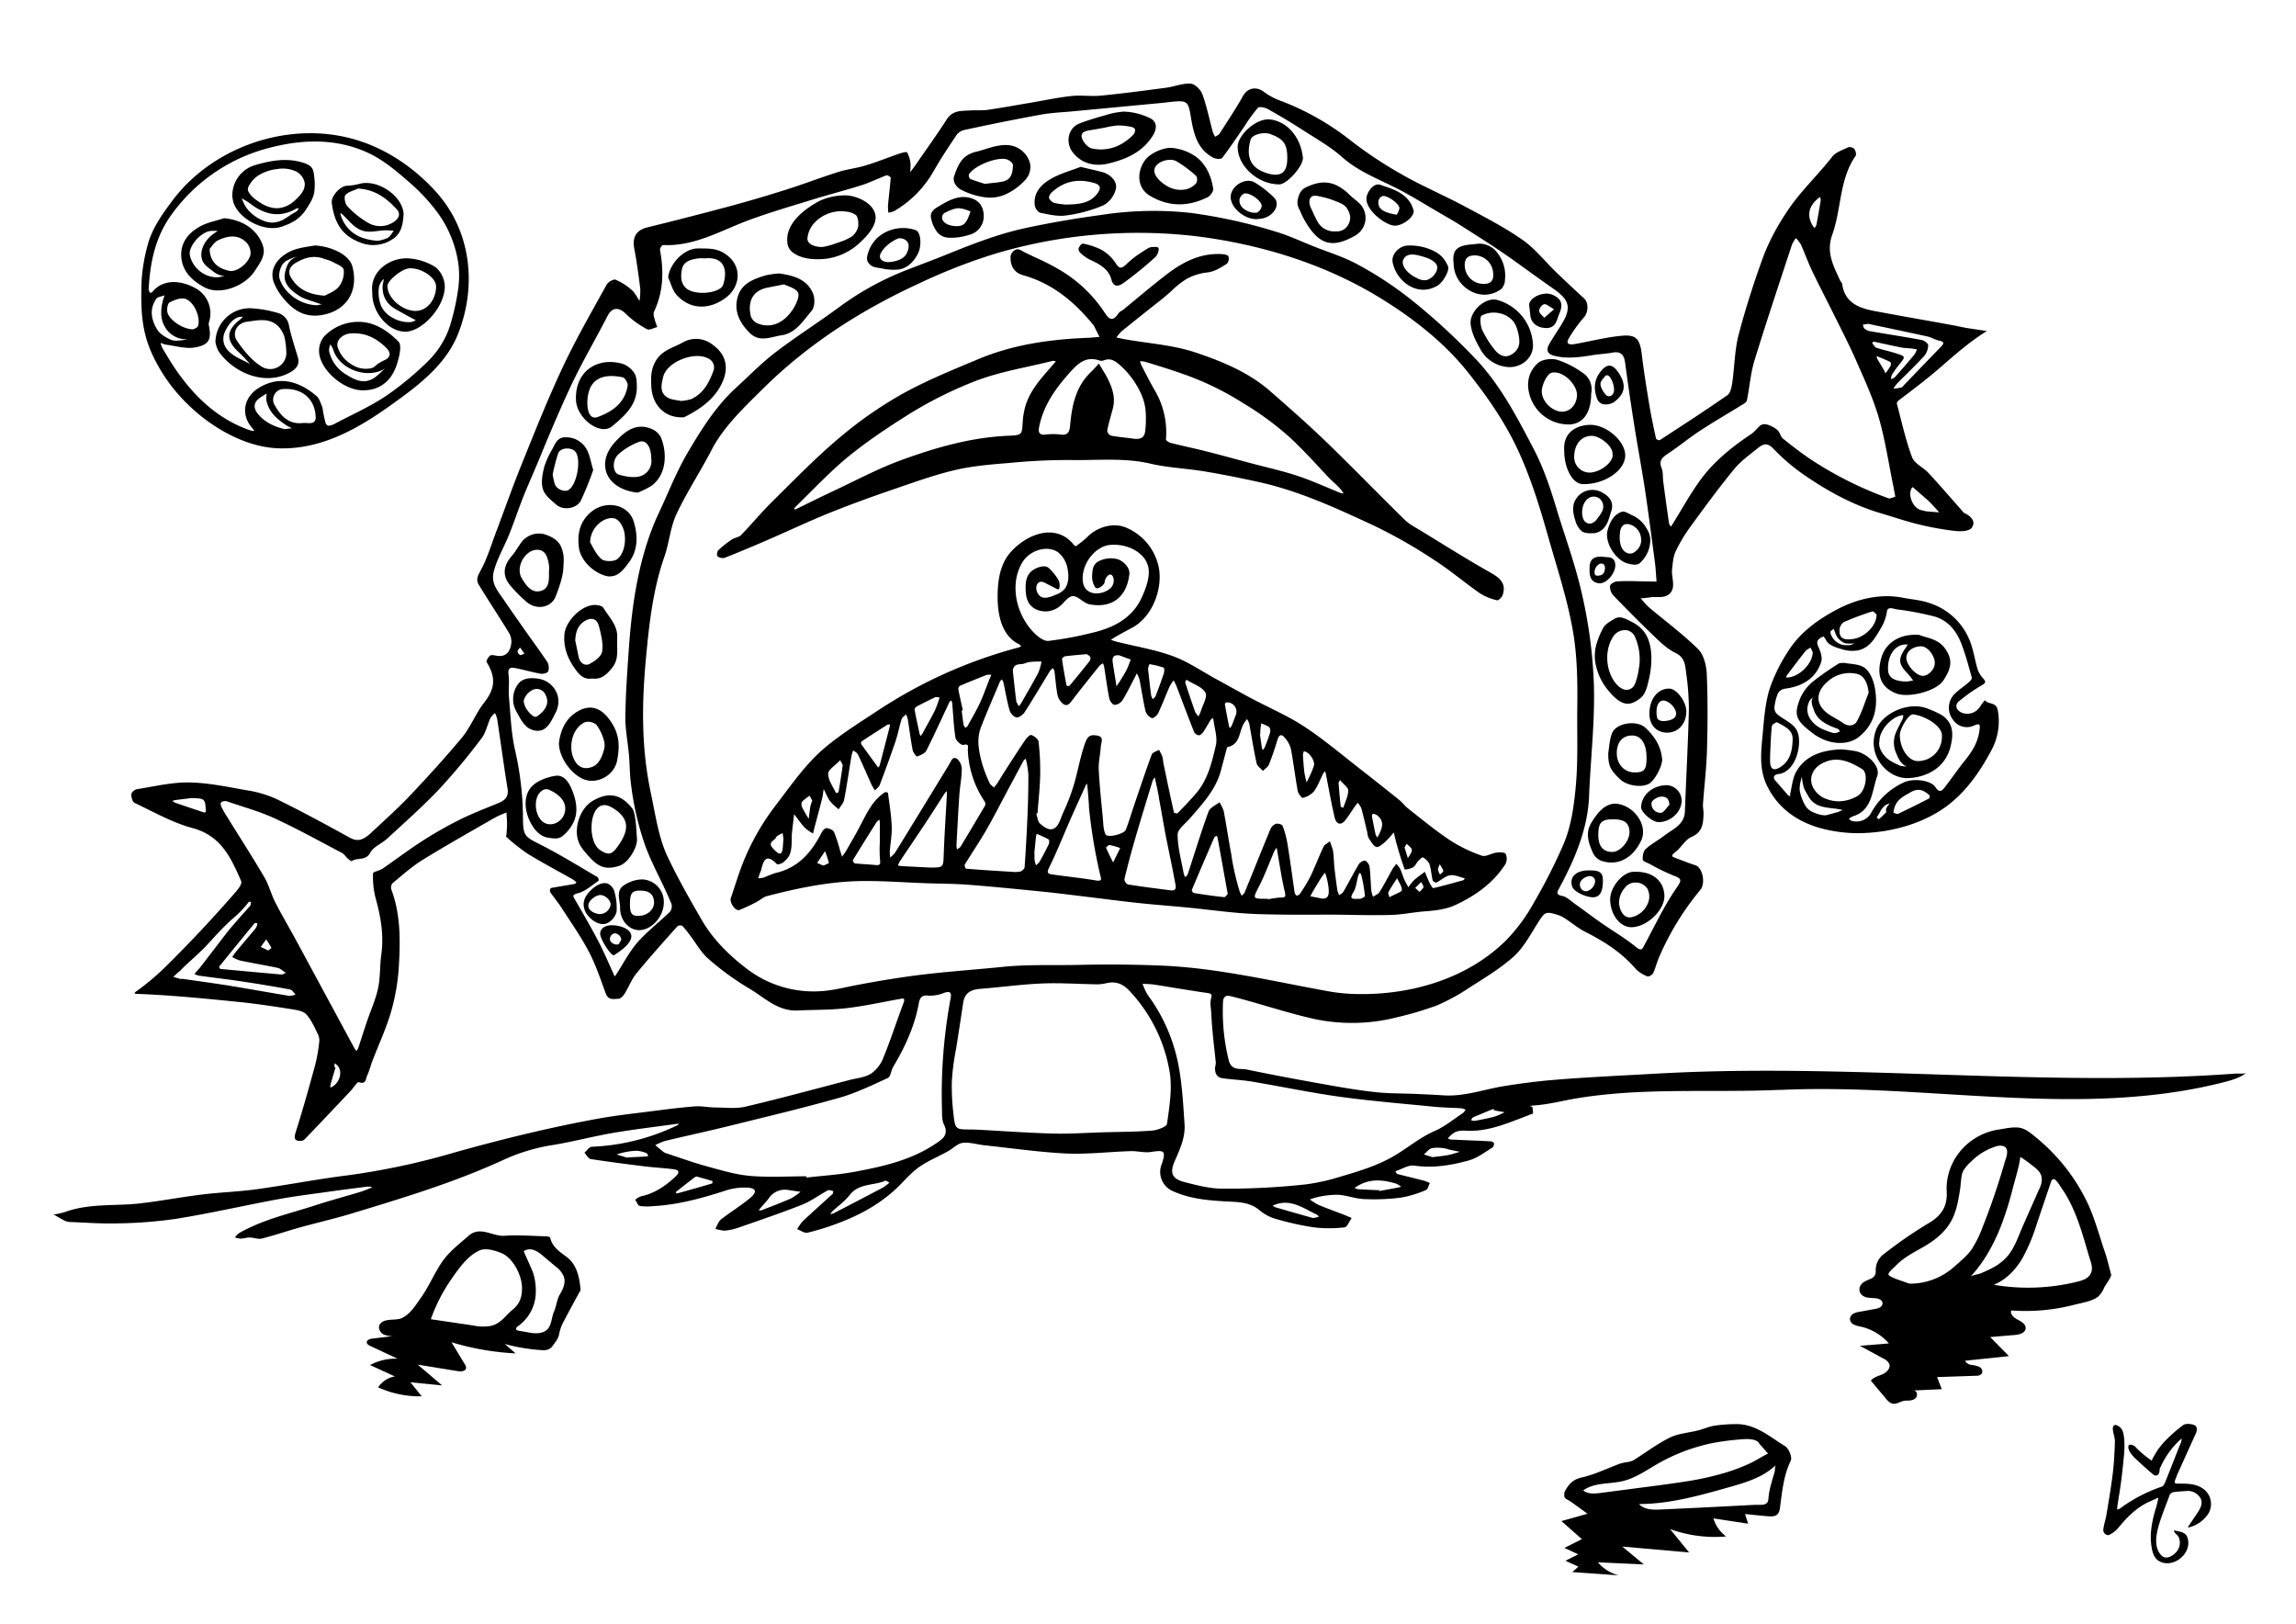 <svg xmlns="http://www.w3.org/2000/svg" viewBox="0 0 841.89 595.28"><path d="M821.4,394.73a10.65,10.65,0,0,0,2.26-1.43c-.58.48-3.17.24-4,.3-1.56.12-3.12.22-4.68.32-3,.2-6,.36-9,.51q-9,.44-18,.62c-12,.25-24.07.21-36.11,0-24.09-.4-48.18-1.45-72.27-2.05s-48.14-.76-72.17.61c-12.53.71-25,1.25-37.49,2.28-6.11.5-12.21,1.3-18.26,2.26-7.41,1.18-14.57,3.9-22.23,3.43-3.53-.22-7.06-.39-10.59-.54-4.69-.2-9.42-.11-14.08-.6-5.81-.61-11.6-1.56-17.36-2.59-10.1-1.79-20.19-3.65-30.23-5.74-2.35-.49-5.59.6-6.62-3.33a74.23,74.23,0,0,1-2.12-21.4c.06-1.71.83-2.62,2.59-2.21,2.3.54,4.57,1.18,6.84,1.81,7.17,2,14.26,4.26,21.49,6a66.71,66.71,0,0,0,33-.06,121.49,121.49,0,0,0,14.53-4.32A74.06,74.06,0,0,0,538.92,362c5.56-3.56,11.34-7,16.18-11.38,3.62-3.29,6.07-8,8.73-12.18s2.87-4.4,7.42-3a10.69,10.69,0,0,1,2.65,1.3c2.47,1.61,4.76,3.56,7.38,4.89,7,3.53,13.42,7.65,18.58,13.66a11.5,11.5,0,0,0,4.22,2.66c.47.2,1.78-.54,2.07-1.14.87-1.84,1.35-3.86,2.14-5.74a101.4,101.4,0,0,1,15.2-24.85c2-2.46.77-8.17-1.8-9-2.4-.76-4.75-1.71-7.12-2.6-1.26-.48-2.24-.73-.38-2.12,2.2-1.65,3.66-4.62,6-5.64,4.11-1.77,4.33-4.92,4.46-8.4.05-1.24-.29-2.49-.2-3.72.46-6.59,1.28-13.17,1.46-19.76.26-9.3.32-18.63-.08-27.92-.14-3.12-1.1-7-3.17-9.08-5.67-5.59-12.14-10.35-18.24-15.51a27,27,0,0,1-2.84-3.26c.27.32,3.65-.26,4.19-.3,1.31-.09,2.63.09,3.94-.11a4.49,4.49,0,0,0,2.71-1.33c2.14-2.37.36-5.95.69-8.72.26-2.23.39-4.62,1.31-6.6a56.77,56.77,0,0,1,5.54-9.22c5.15-7.06,10.32-14.12,15.86-20.88,2.47-3,5.76-5.36,8.83-7.83,1.83-1.47,3.39-2.09,5.68.35a72.28,72.28,0,0,0,12.26,10.27c8.42,5.69,17.35,10.49,27.19,13.37,4.54,1.33,9,2.89,13.62,4a108.68,108.68,0,0,0,13.37,2.44c2.06.24,5.22.15,6.16-1.1,1.78-2.35-.22-4.32-2.66-5.48-.48-.22-.79-.81-1.16-1.23-4-4.5-7.9-9.06-12-13.46-1.89-2.05-5.13-3.42-6-5.75-2.37-6.35-3.82-13.05-5.57-19.62-.09-.33.32-1,.67-1.22,5.42-4.11,10.79-8.16,15.92-12.65s10.49-9.13,16.42-12.78l-6.71-1c-2-.31-4-.81-6-1.17-9.37-1.71-18.76-3.34-28.12-5.09-5.83-1.09-11.24-2.87-12.24-10-.07-.46-.57-.84-.77-1.3-2.42-5.33-5.2-10.27-2.86-16.78,3.4-9.42,2.51-20.16,8.55-28.88.37-.52,0-1.91-.47-2.53a2.45,2.45,0,0,0-2.25-.61c-2,1-4.52,1.76-5.81,3.42-5.59,7.18-12.41,13.38-17.25,21.11a82,82,0,0,0-7.76,14.74c-3.54,9.63-6.71,19.44-9.32,29.36-1.49,5.71-1.51,11.79-2.36,17.68-.24,1.61-.65,3.79-1.78,4.57-8.14,5.68-16.49,11.07-24.81,16.49a1.57,1.57,0,0,1-1.36-.56c-.9-4.14-1.79-8.29-2.48-12.46-1-6.07-2-12.14-2.72-18.25-.64-5.68-2-7.37-6.84-7.05a65.56,65.56,0,0,0-7.09,1c-3.59.64-7.14,1.48-10.73,2.09-1.7.29-3.53.13-2-2.31a51.1,51.1,0,0,1,5.43-7.49c1.52-1.64,1.84-5.29.08-6.91-3.43-3.15-6.84-6.32-10.19-9.56-4.17-4-7.82-8.76-12.51-12-6.67-4.65-14-8.4-21.19-12.25-7.46-4-15.28-7.3-22.62-11.47a154.34,154.34,0,0,1-18.65-12.29,97,97,0,0,0-25.55-14.68,24.69,24.69,0,0,1-6.65-3.44c-2.76-2.19-6.06-1.57-7.75,1.46-2.64,4.72-5.66,9.23-8.58,13.78-.33.52-1.06.78-1.61,1.16a9.36,9.36,0,0,1-.86-1.7c-1.26-4.65-2.21-9.41-3.85-13.91-.6-1.66-2.74-3.77-4.28-3.87-2.94-.18-5.94,1.1-9,1.5-7.94,1.06-15.89,2.11-23.86,2.9-3.6.35-7.29-.25-10.88.14-5.13.57-10.21,1.66-15.31,2.52s-10.19,1.8-15.31,2.54c-2.06.3-4.2.08-6.29.22-3.23.21-6.55-.19-8.78,3.28-3.7,5.77-7.73,11.33-11.64,17-.57.83-1.21,1.61-1.81,2.41a17.3,17.3,0,0,0,.14-3.28,10.06,10.06,0,0,0-1.24-4c-.24-.37-2.12.19-3.17.55-4,1.38-8,3-12.1,4.23-3.31,1-6.82,1.38-10.11,2.42-6.34,2-12.55,4.41-18.89,6.41q-10.39,3.3-20.94,6.16-14.94,4-30,7.69c-4.05,1-5.63,3.52-4.82,7.83.91,4.85,1.58,9.74,2.19,14.64a22.83,22.83,0,0,1-.28,4.5c-.93-1.36-1.64-3-2.85-4a21.49,21.49,0,0,0-5.92-3.77c-.76-.31-2.75.83-3.28,1.81-5.52,10-11.26,19.94-16.11,30.28-5.48,11.66-10.23,23.66-15.06,35.6-3.35,8.27-6.29,16.69-9.44,25-1.73,4.6-3.15,9.38-5.46,13.67-1.06,2-2,3.57-.83,5.43,3.62,5.95,7.47,11.75,11.1,17.69a6.33,6.33,0,0,1,.84,3.8c-.4,3.29-2.09,5.29-5.82,4.5-.67-.14-1.65-.3-2,.05-.64.6-1.48,1.95-1.23,2.35,3.19,5.09,3.22,9.17-.17,13.86-.8,1.1-1.65,2.17-2.37,3.31-2.24,3.59-4,7.55-6.7,10.76-6,7.15-12.27,14.07-18.68,20.83-4.55,4.79-9.48,9.21-14.31,13.73-3.44,3.22-5.46,3.27-8.13,1.79-8.83-4.89-17.73-9.69-26.8-14.13a41.58,41.58,0,0,0-10.92-3.17c-7-1.24-14-2.75-21-2.85-6.39-.1-12.81,1.48-19.19,2.48-.8.13-2,1.18-2,1.86-.06,1.06.42,2.8,1.19,3.16,7,3.29,13.87,7.26,21.26,9.23,10.52,2.81,14.13,11,17.83,19.48.38.87-1,2.81-2,3.92-8.3,9.56-17,18.84-26.11,27.81a91.32,91.32,0,0,1-10.61,8.83c-.19.14-.41.38-.27.58a.5.5,0,0,0,.38.14c12.64.47,25.37,1.73,37.94,3,6.39.66,12.76,1.63,19.11,2.63,1.9.3,4.28.65,5.43,1.9,1.9,2.08,3.06,4.86,4.35,7.44a5.29,5.29,0,0,1,.36,2.93,58.48,58.48,0,0,1-1.4,8c-2.23,8.15-4.5,16.31-7.06,24.37-.88,2.78-.71,3.81,2,3.62.73,0,1.49-.9,2.08-1.52q8-8.36,15.92-16.77c1.05-1.11,2.47-3.42,3-3.22,2.73,1,2.52-1.28,3.07-2.42.8-1.66,1.21-3.51,1.87-5.24,2.33-6.07,5.11-12,6.92-18.22a77.11,77.11,0,0,0,2.83-16.59c.57-9.47.66-19-2.74-28.14a2.53,2.53,0,0,1,.37-2.27c3.61-3,7.12-6.14,11.07-8.59,8.75-5.4,17.72-10.44,26.63-15.57a38.06,38.06,0,0,1,4.14-1.8c.07,1.35.18,2.71.2,4.06,0,1.13-.08,2.26-.15,3.39,0,.51-.34,1.29-.12,1.47a69.66,69.66,0,0,0,7.88,6.22c5.4,3.31,11,6.26,16.54,9.39a9,9,0,0,1,1.31,1.1c-.24.19-.45.5-.7.55-2.53.45-5.07.86-7.61,1.3-.44.08-1.07.13-1.25.42a1.55,1.55,0,0,0,0,1.39c1.4,2,3,3.92,4.33,6,3.38,5.26,7,10.4,9.88,15.93,2.51,4.84,4.23,10.11,6.14,15.25.93,2.47,3,1.84,4.64,1.8.78,0,1.74-1.09,2.25-1.91,1.51-2.41,2.52-5.2,4.3-7.37,4.82-5.89,9.92-11.56,15-17.26a1.87,1.87,0,0,1,1.83-.19,34.73,34.73,0,0,1,2.9,3.59c2.19,2.86,4,6.2,6.65,8.49a100.17,100.17,0,0,0,14.87,10.83c5.63,3.27,10.5,8.46,17.82,8.12,5.95-.28,11.95-.16,17.85-.84,6.56-.75,13-2.19,19.55-3.36,1.32-.24,2.21-.51,1.46,1.48-2.5,6.64-4.69,13.41-7.36,20a12.82,12.82,0,0,1-4.52,5.87c-2.27,1.42-5.28,1.65-8,2.36-12.67,3.3-25.31,6.75-38.05,9.75-3.5.82-7.32.33-11,.3-2.54,0-5.11-.6-7.63-.4-5.4.42-10.78,1.13-16.16,1.82-6.34.81-12.71,1.49-19,2.63-17.88,3.24-35.87,7.65-53.36,12.58a263.81,263.81,0,0,1-39,8.28c-11,1.37-22,3.53-33,5.05-6.67.92-13.44,1.13-20.13,1.95-7.68.94-15.29,2.41-23,3.28-9.11,1-18.46-.1-27.33,3.16a30.21,30.21,0,0,1-4.06.89c1.36.77,2.68,1.61,4.08,2.29a5.67,5.67,0,0,0,2.2.47c5.72.21,11.45.67,17.16.49a164.51,164.51,0,0,0,21.3-1.65c12.48-2,24.83-4.83,37.26-7.15,5.72-1.07,11.5-1.78,17.25-2.59,5.22-.74,10.46-1.41,15.69-2.07a8.36,8.36,0,0,1,1.79.11,1.88,1.88,0,0,1-.44.36c-1.32.51-2.62,1.08-4,1.49-5.57,1.69-11.21,3.18-16.74,5C106,445,96.22,447.13,87.55,452.15a6.94,6.94,0,0,0-1.4,1.5,8.56,8.56,0,0,0,2.06.45c1.11,0,2.22-.43,3.32-.41,1.51,0,3.12.73,4.49.38,4.67-1.17,9.23-2.76,13.87-4.05,6.34-1.76,12.77-3.22,19.06-5.13,12.43-3.76,25.14-7.61,37.43-12.16,6.28-2.33,12.49-4.85,18.57-7.66a69.24,69.24,0,0,1,18.19-5.36c7.24-1.21,14.38-3.12,21.62-4.36,7.8-1.33,15.67-2.25,23.51-3.34a3.42,3.42,0,0,1,.76.09,7.52,7.52,0,0,1-.85.53,79.49,79.49,0,0,1-31.13,7.79c-1,0-1.84,1.41-2.75,2.17.76.81,1.43,2.2,2.3,2.34,6.55,1,13.13,1.86,19.72,2.67,3.56.43,7.15.61,10.7,1.07,1.84.23,2.4,1,.76,2.59-3.7,3.51-7.77,6.29-12.87,7.36a7.08,7.08,0,0,0-2,1.23c.56.8,1,2.13,1.71,2.27a19,19,0,0,0,4.95.06c9.05-.48,17.69-2.86,26.28-5.63a22.58,22.58,0,0,1,8.34-1.14c3.12.23,3.47,1.62.89,3.78-3.37,2.82-7.19,5.11-10.66,7.84-1,.78-1.43,2.28-2.13,3.46a12.63,12.63,0,0,0,3.49.69A21.64,21.64,0,0,0,271,450c7.73-2.7,15.49-5.32,23.1-8.34,3.32-1.31,6.27-3.56,9.46-5.26.49-.26,1.35.16,2,.27-.09.36-.06.85-.29,1.06-3.63,3.34-7.32,6.61-10.92,10a18.43,18.43,0,0,0-2.07,2.89c1.27.47,2.7,1.56,3.8,1.31a91.54,91.54,0,0,0,11.08-3.43c8.44-3.14,16.2-7.44,22.65-13.88,2.37-2.36,4.62-5,7.34-6.85,3.23-2.23,6.93-3.76,10.39-5.66,1.85-1,3.52-2.88,5.43-3.11,2.61-.32,5.37.6,8.07.89,9.94,1.05,19.86,2.5,29.83,3,7.88.35,15.82-.62,23.74-.87,2.47-.08,5,.69,7.42.31,5-.79,5.5-.42,4,4.36-.05.16-.15.3-.2.46a7.65,7.65,0,0,0,4.2,9.52c6.36,2.9,13.14,3.45,20,3.81,4.15.22,8.36.24,11.89,3.28a16.14,16.14,0,0,0,6,3.14,103.48,103.48,0,0,0,13.87,3.07,47.85,47.85,0,0,0,11.22,0c1-.1,1.75-2.23,2.62-3.43-.91-.38-1.81-.8-2.73-1.16-3.15-1.22-6.33-2.35-9.44-3.65a20.09,20.09,0,0,1-3.16-2,25.27,25.27,0,0,1,3.46-1,31.32,31.32,0,0,1,7-.7c3.18.24,6.3,1.45,9.48,1.58a79.55,79.55,0,0,0,13.45-.54,40.48,40.48,0,0,0,9.13-2.76c.72-.28,1-1.68,1.49-2.56a18.2,18.2,0,0,0-2.16-.89c-3.27-.84-6.55-1.61-9.81-2.47-.29-.08-.45-.63-.67-1,2.31-.74,4.75-2.37,6.91-2.06,6.89,1,13.51-.1,20-1.9,3.1-.85,5.83-3,8.67-4.73a1.85,1.85,0,0,0,.56-1.53c0-.29-.73-.71-1.15-.74-4.93-.25-9.86-.43-14.78-.66a3.22,3.22,0,0,1-1-.47c.22-.22.47-.42.68-.65,1.62-1.83,3.39-2.28,6-2.12,8.72.51,16.51-3.36,24.47-6.24.23-.09,0-1.61-.15-2.45,0-.13-.58-.19-.89-.28a6,6,0,0,1,1.07-.26c5.64-.3,11.11-1.84,16.67-2.73,24.35-3.94,49-1.91,73.56-3l.93,0c11.62-.52,23.25-.33,34.86.15,23.25,1,46.45,3.14,69.73,3.23,19.87.07,39.85-1.45,59.1-6.59A26.44,26.44,0,0,0,821.4,394.73ZM701,178.91a1.33,1.33,0,0,1,.36-.33l5.65,4.93a14.27,14.27,0,0,1,1.1,1.1c1,1.07,2,2.15,2.94,3.22-1.54-.11-3.08-.21-4.61-.36-.58-.06-1.15-.3-1.73-.39C701.61,186.58,699.36,181.65,701,178.91Zm-16-60.19c6.8,1.44,14.26,3,21.69,4.62,1.46.32,2.79,1.22,4.24,1.51,2.57.51,1.57,1.44.49,2.56q-6.6,6.83-13.18,13.68c-.35.38-.69.91-1.14,1a20.43,20.43,0,0,1-2.84.39,16.64,16.64,0,0,1,1.48-2c3.28-3.33,6.69-6.54,9.84-10a6.41,6.41,0,0,0,1.44-3.93c0-.66-1.48-1.74-2.42-1.92-6.32-1.17-12.68-2.13-19-3.22a4.56,4.56,0,0,1-2-1c-.34-.28-.37-.92-.55-1.39Zm10.13,10.79c-2.33-.75-4.75-1.23-7.06-2-.67-.23-1.1-1.14-1.6-1.78a6.65,6.65,0,0,1,.53-.49c3.6.77,6.89,1.51,10.19,2.16,1.17.23,2.38.21,3.56.35.72.08,1.44.24,2.16.36a10.35,10.35,0,0,1-1,1.95q-3.48,4.17-7.1,8.24a4.24,4.24,0,0,1-1.43.7,4.68,4.68,0,0,1,.33-1.58,34.82,34.82,0,0,1,2.65-3.72C698.78,130.72,698.83,130.69,695.16,129.51Zm-1.94,4.66a23.76,23.76,0,0,1-1.81,2.68c-.28-.55-.54-1.13-.86-1.66-.72-1.23-1.48-2.43-2.19-3.66a3.21,3.21,0,0,1-.18-1c1.89.82,3.46,1.43,5,2.2C693.36,132.85,693.42,133.79,693.22,134.17ZM666.73,72.69l.61-.52a3.81,3.81,0,0,1,.28,1.25c-.49,3-1,6-1.58,9a4.26,4.26,0,0,1-.71,1.2,10.6,10.6,0,0,1-.74-1C662.48,78.92,663.22,75.51,666.73,72.69Zm-55.11,93.6c4-2.63,7.64-5.69,11.62-8.29,5.23-3.43,10.65-6.56,16-9.86.53-.33,1.21-.84,1.31-1.36,1-4.85,1.33-9.86,2.76-14.55,4.37-14.25,9.12-28.39,13.77-42.56a12.24,12.24,0,0,1,1.41-2.37,11.61,11.61,0,0,1,1.85,2.34c1.49,3.32,2.71,6.77,4.27,10,2.4,5,5,10,7.5,15,2.88,5.85,5.9,11.64,8.52,17.61,3,6.86,6.2,13.73,8.28,20.9,2.37,8.19,3.6,16.7,5.33,25.08.2,1,.38,2,.73,3.85-.85.22-1.85.84-2.52.59a134.15,134.15,0,0,1-28.66-14.36c-3.45-2.33-6.75-4.89-10-7.5-.84-.67-1.07-2.05-1.81-2.9a7.74,7.74,0,0,0-2.35-1.59,6.49,6.49,0,0,0-2.3-.79,2.82,2.82,0,0,0-1.89.48c-1.17,1-2.08,2.29-3.32,3.13-7.32,4.87-14.09,10.39-19.19,17.59-3.52,5-6.48,10.33-9.69,15.51-.18.29-.39.55-.58.83a4.67,4.67,0,0,1-.68-1.28c-.73-5-1.42-10.1-2.1-15.16-.22-1.69,0-3.52-.62-5.05C608.15,168.83,609.57,167.67,611.62,166.29ZM74.8,297.86c-3.53-1.16-7.06-2.36-10.58-3.57a4.89,4.89,0,0,1-1-.68,10.4,10.4,0,0,1,1.25-.32l5.82-.72c4.92.19,4.92.19,5.22,5C75.48,297.65,75,297.92,74.8,297.86Zm31.25,67.24c-7.27-1.19-14.52-2.52-21.79-3.7-5.7-.92-11.42-1.68-17.12-2.51-.34-.05-.71.05-1,0-.87-.22-1.72-.5-2.58-.75.65-.62,1.3-1.25,2-1.86.26,0,1-1,1.25-1.16L68,353.94c2-1.85,4.12-3.73,6.11-5.66S78,344.11,80,342c1.63-1.73,3.33-3.4,5.08-5a38.36,38.36,0,0,0,6.14-6.34c.08-.11.52,0,.8,0-.11.5,0,1.14-.33,1.47-3.17,3.61-6.47,7.12-9.39,10.94s-6,7.86-9.07,11.78c-.24.32-.52.59-.78.89s-.77.88-1.16,1.32a7,7,0,0,0,1.58.62c5.47.76,11,1.4,16.43,2.22q8.56,1.28,17.07,2.87c.76.15,1.36,1.2,2,1.84A7.36,7.36,0,0,1,106.05,365.1Zm-18.22-13c4.64,1,9.32,1.75,14,2.74.92.19,1.71,1,3,1.83-.86.34-1.23.64-1.58.61q-11.22-1-22.43-2.05c-.19,0-.54-.73-.47-.83q6.45-8,13-15.93c.15-.17.68,0,1,0a4.41,4.41,0,0,1-.45,1.65c-2.4,2.94-4.89,5.82-7.32,8.74-.53.63-1,1.35-1.43,2A13.08,13.08,0,0,0,87.83,352.08Zm7.78-4.94,2-2.77c.66,1,1.34,2.05,1.92,3.12a8.94,8.94,0,0,1-1.17.95Zm26.12,51.33c-.2.09-.43.12-.64.19a7.87,7.87,0,0,1,.15-1.2c.58-2.06,1.19-4.11,1.79-6.16l-.38-.07c0-.48,0-1,.08-1.44a7.88,7.88,0,0,1,1.17,1C125.68,393,124.53,397,121.73,398.47Zm61.18-104.13c-4.9,2-9.87,3.92-14.61,6.28a145.09,145.09,0,0,0-13.8,7.91c-4.87,3.13-9.48,6.66-14.26,9.94-1.09.74-3.44,1.11-3.45,1.68a31.18,31.18,0,0,0,.87,8.85c1.94,6.9,3.16,13.77,2.15,21-.57,4.07-.32,8.28-1.17,12.27s-2.64,8-4,11.94c-1.12,3.31-2.18,6.64-3.28,10a6,6,0,0,1-.62,1.06,6.05,6.05,0,0,1-.73-.89q-10.75-19.9-21.51-39.81c-2.5-4.61-5.19-9.12-7.58-13.8-1.52-3-2.31-6.35-4-9.22-4.56-7.74-9.43-15.29-14.16-22.93a24.81,24.81,0,0,1-1.36-2.41c-.68-1.39-1-2.58,1.57-2.53,5.9,2.06,12,3.69,17.64,6.28,8.43,3.88,16.56,8.4,24.78,12.72.84.44,1.39,1.4,2.13,2.06.45.39,1.29,1.07,1.47.94,2-1.45,5.12.06,6.81-3.13,1.16-2.19,4.22-3.31,6.21-5.15,6.48-6,13.12-11.85,19.18-18.25a235.3,235.3,0,0,0,15.39-18.52c1.59-2.06,2.1-4.93,3.23-7.38a8.61,8.61,0,0,1,1.68-1.86,10.85,10.85,0,0,1,.82,2.2c1.28,8.49,2.42,17,3.79,25.47C186.59,291.89,185.35,293.33,182.91,294.34Zm62.76,39.9c-3.95,3.84-8.39,7.21-12,11.33-3,3.47-5.17,7.75-7.71,11.66a7.48,7.48,0,0,1-.65.74c-.07-.22-.11-.45-.2-.66-1.9-4.11-3.64-8.3-5.74-12.31-2.64-5.06-5.53-10-8.37-14.94-.81-1.41-1.52-2,1-2.63,2.72-.72,5.05-2.93,7.5-4.56a1.75,1.75,0,0,0-.39-1.33c-7-4.06-13.88-8.36-21.11-12-5.41-2.72-6.16-3.13-6.23-9.09a115.23,115.23,0,0,0-2.85-25.2c-1.51-6.44-1.7-13.19-2.31-19.82-.25-2.68.25-5.44-.14-8.09-.34-2.32.57-2.81,2.39-2.45,3.16.62,6.26,1.53,9.42,2.09.88.15,2.5-.29,2.72-.86a4.25,4.25,0,0,0-.28-3.39c-3.29-4.9-6.83-9.63-10.19-14.49-1.88-2.7-3.8-5.38-5.63-8.12-2.35-3.5-5-6.13-3.84-10.64s3.79-9,5.59-13.45c2.08-5.11,3.75-10.39,5.86-15.47S197,170.22,199.07,165c3.23-7.75,6.52-15.48,10.07-23.09s7.62-14.72,11.53-22.07c.71-1.34,1.42-2.69,2.1-4,1.7-3.38,4.27-3.29,6.87-.63a33.48,33.48,0,0,0,7.62,5.48c.84.46,2.47-.48,3.74-.78-.36-1-.78-2.05-1-3.1a4.21,4.21,0,0,1-.25-2.43c3.54-7.34,3.7-15,2.25-22.79-.1-.53.74-1.77,1.11-1.76,11.6.58,21.27-5.37,31.59-9.17,7.67-2.82,15.54-5.11,23.35-7.52,6-1.86,12.15-3.42,18.16-5.33,3-1,5.89-2.43,8.88-3.54.37-.13,1.53.63,1.51.91-.26,3.41-.7,6.8-1,10.2a17.37,17.37,0,0,0,.14,2.59,8.37,8.37,0,0,0,2.17-.6,39.36,39.36,0,0,0,14.43-14.64c2.61-4.55,5.52-8.95,8.45-13.31a5,5,0,0,1,2.88-1.79c9.29-2,18.59-3.89,27.93-5.59,3.89-.71,7.89-.85,11.84-1.23l32.69-3.09c1.7-.16,3.39-.43,5.1-.54,4.09-.27,4.59.53,5.38,5.41,1,6,2.19,12,8.25,15.22.9.48,2.86.63,3.26.11,2.9-3.76,5.51-7.73,8.21-11.63a58.48,58.48,0,0,1,4.91-6.77c.5-.54,2.62-.1,3.67.48q6.22,3.47,12.24,7.33c5.07,3.28,10.45,6.26,14.94,10.24,6.12,5.42,13.54,8.13,20.58,11.74,5,2.59,9.82,5.6,14.71,8.45,3,1.74,6,3.45,8.86,5.29,5,3.19,10.08,6.37,15,9.75,6.16,4.24,12.14,8.75,18.29,13s6.76,7.16,2.91,13.35c-1.47,2.38-3.06,4.7-4.44,7.14-1.11,2-.63,3.45,1.73,4.09,4.9,1.32,9.74.53,14.6-.23,2.27-.35,4.59-.44,6.85-.87,3-.57,4.31.63,4.7,3.64,1,7.42,2.07,14.82,3.24,22.21,1.26,8,2.75,16,4,24,1.36,9.09,2.53,18.2,3.73,27.31.29,2.25.38,4.53.57,6.79-2.31-.05-4.62-.11-6.93-.13a75.63,75.63,0,0,0-7.68.06c-.9.07-2.38,1-2.44,1.65a4.78,4.78,0,0,0,1.15,3.43c5,5.17,10.05,10.27,15.24,15.24,2.31,2.2,4.74,4.54,7.56,5.87,3.22,1.52,3.57,4.09,3.88,6.8a98.67,98.67,0,0,1,1.08,13.7c-.3,12.52-1,25-1.46,37.55-.17,5-4.35,6.49-7.47,8.89-2.25,1.74-4.85,3.08-6.94,5-.87.79-1.14,2.59-1.06,3.89,0,.57,1.62,1.09,2.54,1.55a78.39,78.39,0,0,0,8.64,4.23c3.4,1.22,3.12,1.79,1.06,4.8-4.44,6.44-7.79,13.62-11.53,20.53-.81,1.48-1,2.66-3.19.89-4-3.28-8.55-5.9-12.82-8.88-3.24-2.26-6.37-4.67-9.59-6.95-1.52-1.08-3-2.61-4.72-2.91-2.47-.42-1.61-1.69-1.07-2.69,5.6-10.41,10.5-21.63,11-33.71.53-13.71,2.19-27.37,1.77-41.11a174.7,174.7,0,0,0-6-39.62c-2.23-8.25-5.13-16.32-7.61-24.5-2.3-7.67-4.82-15.26-8.55-22.38-5.88-11.25-11.68-22.41-20.3-31.88A231.63,231.63,0,0,0,518,110.32a132.41,132.41,0,0,0-19.86-13.19c-5.22-2.91-11.1-4.66-16.69-6.9-4.49-1.79-8.89-3.87-13.51-5.25a189.44,189.44,0,0,0-31.29-6.92,125.61,125.61,0,0,0-32.41.67c-9.62,1.33-19.25,2.91-28.75,5-9.08,2-17.77,5.31-26.38,8.76-5.38,2.22-10.83,4.25-16.26,6.34a107.11,107.11,0,0,0-25.26,13.85c-7.72,5.68-15.84,10.83-23.45,16.65-5,3.85-9.48,8.46-14.17,12.75-7.56,6.89-12.89,15.5-18,24.2-4.08,7-7,14.58-10.45,21.9-6.72,14.35-9.44,30.77-10.7,46.46-.06.67-.11,1.34-.15,2-.61,8.63-1.24,17.28-1.37,25.93-.07,4.76.91,9.53,1.33,14.3.3,3.47.26,7,.72,10.43A107.21,107.21,0,0,0,236.57,310c2.72,7.38,6.72,14.16,9.65,21.44A3.22,3.22,0,0,1,245.67,334.24Zm-55.88-95.42c0-.5.58-1,.9-1.46.48.68,1,1.36,1.61,2.26-.63.21-1.22.63-1.6.48A1.65,1.65,0,0,1,189.79,238.82ZM331.54,358.2q-8.64,1.26-17.22,2.9c-4.45.84-8.76,2-13.35,2.28a40.23,40.23,0,0,1-27.47-8.47c-6.34-4.89-12-10.49-16.07-17.44-4.46-7.66-8.84-15.39-12.64-23.38-3.31-6.95-4.53-15.79-6.13-23.31-3.57-16.72-3.35-33-1.76-49.92,1.17-12.5,2.56-24.84,6.72-36.78,1.78-5.1,2.16-10.76,4.42-15.59,3.79-8.07,8.77-15.58,12.87-23.52,4.4-8.51,12-15.68,18.76-22.36,16.55-16.46,36.19-29,57.32-38.69a207.2,207.2,0,0,1,28.66-11.13,183.69,183.69,0,0,1,72.49-6.24c23.44,2.86,46.82,9.93,67.09,22.17C517.25,116,529,125,537.86,136c7.11,8.88,13.74,18.33,18.57,28.66,4.74,10.14,8.07,20.88,11.11,31.63,3.29,11.63,7.17,23.24,9.23,35.15,1.59,9.24,1.7,18.65,1.58,28s.31,18.58-.46,27.74c-.63,7.48-1.63,15.4-4.58,22.32A202.91,202.91,0,0,1,562.39,331a64,64,0,0,1-10.12,13.72c-14.82,14.66-36.33,20.5-56.78,19.65a65.25,65.25,0,0,1-8.7-1c-20.18-3.66-40.48-8.54-61-9.37-10.16-.42-20.37-.48-30.56-.25-9.19.21-18.36-.23-27.57.72C355.58,355.7,343.55,356.41,331.54,358.2ZM236.75,424l-7.06.36c.08,0,.09,0,0,0h0l-1-.32c-.86-.27-1.72-.52-2.59-.78a24.17,24.17,0,0,1,7.53-1.37,11.63,11.63,0,0,1,3.5.92c.27.1.38.66.57,1A6.27,6.27,0,0,1,236.75,424Zm24.41,9.87c-4.24,1.25-8.5,2.45-12.76,3.63-.17.05-.41-.13-.61-.21.06-.15.09-.36.2-.45q3.36-2.62,6.73-5.22a2.62,2.62,0,0,1,.7-.3c2.09.59,4,1.1,5.8,1.66A1.6,1.6,0,0,1,261.16,433.83ZM290,439.38c-3.54,1.56-7.17,2.92-10.78,4.33a2.58,2.58,0,0,1-1,0c.21-.27.41-.56.64-.82,1-1.2,2.14-2.32,3.06-3.6a7.08,7.08,0,0,1,7.22-3l4.39.64A21.16,21.16,0,0,1,290,439.38Zm33.76-4q-9.06,4.77-18.16,9.47a5.22,5.22,0,0,1-1.15.27,6.66,6.66,0,0,1,.73-1c2.13-2,4.61-3.72,6.37-6,3.42-4.43,8.83-3.37,13.14-5.27.2-.09.6.27,1.47.7A21.42,21.42,0,0,1,323.77,435.39Zm21.63-28.75c.07,1.88-.08,4,.71,5.56,2,4-.72,5.59-3.29,7.29-8.9,5.9-19.1,8.18-29.34,10.1-5.85,1.1-11.84,1.45-17.76,2.14l0-.47c-6.9,0-13.84.45-20.69-.15-5.34-.47-10.61-2.08-15.83-3.5-4.94-1.35-9.78-3.12-14.66-4.71a3.72,3.72,0,0,1-1.15-.5c-1.06-.82-2.07-1.7-3.1-2.56a22.76,22.76,0,0,1,3.57-1.54c7.74-1.86,15.53-3.53,23.26-5.44,13.55-3.35,27.15-6.57,40.58-10.37,6.17-1.75,12.05-4.6,17.9-7.29,1-.48,1.13-2.75,1.91-4.05,4.27-7.17,7.78-14.65,9.33-22.93.37-2,.8-3.55,3.59-3.2a13.37,13.37,0,0,0,5.73-1c3.2-1.11,2.58,1,2.31,2.6A190.9,190.9,0,0,0,345.4,406.64ZM427.91,412c-.16,1.1-3.51,2.34-5.46,2.49-6.07.48-12.18.46-18.27.64s-12.05.62-18.06.45c-9.35-.26-18.69-.94-28-1.44-.69,0-1.39-.05-2.08-.05-5.71,0-5.78,0-6.42-5.6a87.7,87.7,0,0,1-.61-12,89.83,89.83,0,0,1,1.57-12q1.33-8.4,2.59-16.82c.58-3.85,3-4.89,6.4-5.16,7.51-.58,15-1.64,22.53-1.95,6.77-.28,13.56.22,20.34.31a15.78,15.78,0,0,0,3.53-.48c3.47-.74,6.06.51,8.39,3.1A57,57,0,0,1,429,393.72C429.81,399.66,428.77,406,427.91,412ZM483,445.37c.26.12.38.51.57.77l-2.11.41c-4.31-1.21-9.18-2.58-14-4-.29-.08-.5-.43-.75-.65.28-.09.57-.15.85-.25C473.48,439.42,478.07,443.09,483,445.37ZM512.11,434a6.5,6.5,0,0,1,1.63,1.1c-.58.13-1.16.29-1.75.4l-6.23,1.15v-.29c-2.65-.12-5.3-.23-7.94-.39a3.61,3.61,0,0,1-1.1-.5c.35-.22.7-.46,1.07-.67C502.41,432,507.24,432.48,512.11,434Zm19-12.59,4.21.86c-1.45.41-2.88.92-4.36,1.2-1.75.34-3.54.48-5.73.76l-3.13-1c1-.79,1.81-2,2.91-2.28a13.64,13.64,0,0,1,4.37,0A13.5,13.5,0,0,1,531.15,421.36ZM536.51,408c-3.44,2.28-6.69,5-10.42,6.62-5.62,2.44-10.41,6.65-15.79,9.66-5.88,3.28-12.49,5.25-18.92,7.14A75,75,0,0,1,479,434.19a267.71,267.71,0,0,1-30.64,1.6c-4.74,0-9.56-1.25-14.21-2.47-4.48-1.17-5.27-3.42-3.4-7.66s3.92-8.67,3.6-13.45c-.52-7.53-.89-15.16-2.4-22.53a62.94,62.94,0,0,0-11.11-24.92,21.46,21.46,0,0,1-1.88-4.09c1.42.1,2.85.09,4.25.3,6.46,1,12.9,2.14,19.37,3.06,1.48.21,2,.36,1.48,2a9,9,0,0,0-.12,3.15c.07.81.17,1.6.2,2.26.09,2.06.24,4.11.42,6.15.36,4,.84,8,1.25,12a11.84,11.84,0,0,1-.27,1.74c-.11,2.09.6,3.71,2.87,4,3.56.47,7.17.62,10.71,1.21,10.63,1.79,21.2,4,31.88,5.51,11.56,1.59,23.22,2.55,34.85,3.7,3.33.33,6.7.35,10,.57a6,6,0,0,1,1.54.5A4.86,4.86,0,0,1,536.51,408Zm11.59,1.36c-2.42.65-4.9,1.1-7.37,1.57a3.74,3.74,0,0,1-1.34-.28c.25-.34.42-.84.75-1,2.45-1.08,4.94-2.08,7.42-3.11l.36.55,3.79.66A24,24,0,0,1,548.1,409.35Z"/><path d="M375,100.85c10.85,3,18.92,9.76,25.85,18.23.06.07.15.12.18.19l2.12,4.24c-1.42.11-2.84.29-4.26.34-13.76.54-27.29,2.43-40.07,7.78-9.59,4-19.3,7.94-28.35,13a148.11,148.11,0,0,0-22.84,16c-8.56,7.22-16.4,15.31-24.39,23.19-4,3.94-7.58,8.31-11.5,12.34-.81.84-2.36.93-3.39,1.63a39,39,0,0,0-4.95,3.91c-.46.44-.65,2-.35,2.22a3.23,3.23,0,0,0,2.6.61c5.39-2.12,10.74-4.38,16.06-6.68,7.6-3.29,15.08-6.85,22.76-9.94,7.95-3.19,16-6.08,24.13-8.86,7.24-2.48,14.49-5.09,21.92-6.8,6.45-1.48,13.15-2,19.77-2.54a219.2,219.2,0,0,1,22.17-1.06c9.82.19,19.67-.94,29.47,1.35,6.44,1.5,13.17,1.73,19.72,2.82s13.34,2.45,20,3.92c14.83,3.28,28.55,9.65,42.21,16a185.33,185.33,0,0,1,22,12.55c5.84,3.73,11.14,8.29,16.83,12.25a20.23,20.23,0,0,0,6.24,2.53c.5.14,1.78-1.07,2.05-1.88,1.38-4.11-.77-6.18-4.26-8.15-8.61-4.85-17-10.13-25.4-15.28-2.15-1.32-4.5-2.49-6.27-4.22-9.58-9.37-18.88-19-28.52-28.32-6.76-6.53-13.83-12.75-20.92-18.93-7.92-6.89-17.62-10.84-27.3-14.08-8.21-2.74-17.14-3.29-25.75-4.82-1.07-.19-2.13-.44-3.19-.66a15.1,15.1,0,0,1,1.94-2.32c3.11-2.52,6.25-5,9.38-7.51,2.94-2.35,5.94-4.58,8.73-7.12a32.22,32.22,0,0,1,5.81-4.6,20.71,20.71,0,0,1,7.56-2.31c2.63-.31,4.94-1.81,7.12-3.21a2.79,2.79,0,0,0,.5-2.72c-.4-.61-1.78-.76-2.74-.8-7.57-.33-13.91,2.9-19.69,7.31-5.45,4.17-10.68,8.64-16,13-.59.48-1.43.78-1.82,1.37-2.61,4-4,1.42-5.58-.91a50.25,50.25,0,0,0-16.43-15.22,86.64,86.64,0,0,0-8.38-4.25c-1.43-.67-2.86-1.34-4.26-2.06s-2.33-1.58-3.75-.43a3,3,0,0,0-1.2,2.7C370.54,97.59,372,100,375,100.85ZM375,154.66c-.26,4.71-.23,4.88-5.14,5.09-13.75.57-26.82,4.33-39.56,9-8.54,3.13-16.64,7.48-24.9,11.35-4.56,2.13-9.05,4.39-13.66,6.63l-.65-.09a6.17,6.17,0,0,1,.6-.82c4.9-4.77,9.66-9.75,14.69-14.36,7.45-6.81,16.14-12.76,24.63-18.16a147.16,147.16,0,0,1,27.21-13.82c9-3.36,18.42-4.83,27.72-7.16a3.28,3.28,0,0,1,1.19.13l-.7.87c-4.54,5.33-9.58,10.34-10.94,17.64A28.52,28.52,0,0,0,375,154.66Zm44.7-22.08c5.35,1.6,10.68,3.29,15.94,5.19a107.22,107.22,0,0,1,20.16,10,112.59,112.59,0,0,1,17.06,12.51c5,4.64,9.6,9.73,14.26,14.71,1.71,1.83,4.37,3.74,5.53,5.93a5.18,5.18,0,0,1-1.35-.3c-5.2-2.07-10.29-4.44-15.59-6.18-5.77-1.89-11.72-3.2-17.6-4.77-5.31-1.41-10.61-2.89-15.94-4.23-4.35-1.1-8.75-2-13.1-3.11a4.1,4.1,0,0,1-1.55-1.07,30.48,30.48,0,0,0-4.31-18.52c-1.67-2.9-3.17-5.9-4.71-8.88a8.13,8.13,0,0,1-.46-1.42A8.21,8.21,0,0,1,419.65,132.58Zm-15.11-.42c2.82-1.12,4.46.27,6.56,2.14a31.17,31.17,0,0,1,7.44,10.51,18.84,18.84,0,0,1,1.54,6.74,40.33,40.33,0,0,1-.19,6.33c-.27,2.89-2.09,3.27-4.47,2.93-2.7-.38-5.43-.59-8.1-1.1a2.34,2.34,0,0,1-1.38-1.84c.53-2.73,1.35-5.4,2.06-8.09,1.19-4.54-.53-8.47-2.59-12.32-.16-.3-.37-.57-.54-.86l-2-3.31c-1,1.11-2,2.25-3.11,3.32C394.3,142,393,149,392.36,156.25c-.19,2-.85,3.46-3.43,3.07a21.61,21.61,0,0,0-5.45,0c-2.57.28-2.85-.87-2.41-3,1.7-8.23,6.44-14.55,12-20.61,3-3.29,5.83-5,10.16-3.52A2,2,0,0,0,404.54,132.16Z"/><path d="M229.83,424.1Z"/><path d="M774.12,467.29c.2.75-2.1,3.84-2.49,4.59a10.24,10.24,0,0,1-2.17,3.4c-2.15,1.75-6,2.34-8.61,3a71.13,71.13,0,0,1-23.38,2.15c-.47,1.46,1.08,2.72,2.44,3.41s3,1.7,2.84,3.22c-.17,1.68-2.31,2.23-4,2.37l-9,.75,6.88,7-16.1,1.69a3,3,0,0,0,2.36,1.53,9.54,9.54,0,0,1,2.83.69,1.89,1.89,0,0,1,1,2.44,2.64,2.64,0,0,1-2.27.85l-14.17.48,1.72,4.43-10.32.48c1.24,0,1.62,1.92.74,2.8s-2.26.92-3.5.92c-1.78,0-3.22,1.35-4.78,1.13s-2.56-1.84-3.5-2.95l-.87-1-.49-.58L686,506.17c1-1.3,2.77-1.68,4.28-2.35s3-2.19,2.48-3.76a4.12,4.12,0,0,0-2.19-2l-8.6-4.67,10.63-.87a19.39,19.39,0,0,0-10.33-6.17,9.7,9.7,0,0,1-2.51-.74,2.46,2.46,0,0,1-1.44-2,2.41,2.41,0,0,1,1.3-2,6.93,6.93,0,0,1,2.37-.71l5.45-1a5.45,5.45,0,0,0,1.91-.59,1.82,1.82,0,0,0,.93-1.66c-.12-1-1.28-1.51-2.28-1.65-1.16-.16-2.35-.1-3.49-.34-3.17-.68-3.64-4.12-.91-5.74,2.09-1.25,4.32-1.11,4.19-4.17a7.35,7.35,0,0,1,2.28-5.44A159.62,159.62,0,0,1,707,448.55c4.74-2.76,7.1-6,6.81-11.7-.57-11.3,7.89-21.09,19.13-22.75,2.64-.39,5.45-1.12,7.94-.58,2.25.49,4.29,2.35,6.18,3.89a69.8,69.8,0,0,1,17.54,21.9c3.27,6.27,5,13.35,7.35,20.1C772.72,461.72,773.24,464.11,774.12,467.29Zm-73.82,3.32a24.3,24.3,0,0,0,16.38-6.3c2.21-2,4.6-3.84,6.31-6.33a40.2,40.2,0,0,0,3.94-8q3.08-7.72,5.63-15.64c.87-2.68,1.69-5.38,2.47-8.08.45-1.59,2-4.94-.22-6a4.4,4.4,0,0,0-3.11.1,21.82,21.82,0,0,0-9,5.57,13.72,13.72,0,0,0-2.91,3.47c-.79,1.87-.75,4.55-1.07,6.56-.66,4.23-1.37,8.68-3.67,12.39-2.42,3.9-5.87,6.55-9.82,8.81-3.46,2-7.14,3.82-9.94,6.73-.52.54-3,2.61-2.84,3.35.25,1,5.17,2.42,6.13,2.82A10.93,10.93,0,0,0,700.3,470.61Zm59.56-.29c.62-.13,1.24-.28,1.85-.43,1.75-.43,3.63-1,4.64-2.53,1.44-2.14.36-4.39-.29-6.59-2.52-8.55-4.89-17.67-10.09-25.13-.48-.69-2.13-3.52-3-3.36-.57.09-.85.73-1,1.27l-5.05,14.92a66,66,0,0,1-5.51,13.11c-2.46,4.07-5.93,7.68-10.35,9.44A75.19,75.19,0,0,0,759.86,470.32ZM748.1,435.09a6.37,6.37,0,0,0,.48-3.73c-.43-1.84-2.06-3.1-3.58-4.22a48.78,48.78,0,0,0-4.19-3c-.47,3.78-1.8,7.74-2.75,11.45a127.47,127.47,0,0,1-3.83,12.53c-2.72,7.3-6.45,14.31-11.75,20,.56-.61,2.8-.9,3.62-1.22,1.26-.5,2.5-1.06,3.7-1.68a20,20,0,0,0,5.92-4.24c2.92-3.22,4.29-7.56,6-11.48l5.82-13.14C747.75,436,747.93,435.52,748.1,435.09Z"/><path d="M113.3,48.84a59,59,0,0,1,16.06,2.08c11.77,3.24,22.25,10.31,30.42,19.3,13,14.33,15.2,34.55,8.15,52.27-4.55,11.43-14.88,19.1-24.55,26-10.42,7.47-22,14.29-35,15.64a44.32,44.32,0,0,1-6.41.22c-12.25-.44-24.85-7.87-33.46-16.45a61.11,61.11,0,0,1-13.25-19.27c-3.58-8.5-3.62-16.43-3.35-25.48A63,63,0,0,1,54,90.39c1.5-6.2,5.13-11.32,8.88-16.4C74.44,58.28,93.87,49,113.3,48.84Zm54.58,58a36.37,36.37,0,0,0,.28-9.47,41.7,41.7,0,0,0-7.56-19.2,68.36,68.36,0,0,0-10.82-11.6c-4.57-4-9.44-8.06-14.89-10.57-11.2-5.17-23.28-5-35-2.08A63.5,63.5,0,0,0,63.16,78.31c-6.22,8.39-8.11,17.78-8.65,27.75,0,.44.33.91.51,1.36.28-.12.66-.16.83-.37,3.88-4.87,10.43-4.24,15.32-1.65a10.5,10.5,0,0,1,5.47,12.71,1.79,1.79,0,0,0-.1.94c1.09,5.27.27,7.36-5,8.32-3.37.61-7.07-.55-10.61-1a11.25,11.25,0,0,1-2.06-.67,10.11,10.11,0,0,0,.72,2c1.62,2.69,3.2,5.41,5,8,6.91,9.93,15.4,18,27.09,22.05a8.69,8.69,0,0,0,1.62.26c-.3-.41-.59-.84-.92-1.22-4.23-4.92-3-11.35,2.79-14.75,7.72-4.58,15-1.91,20.94,3.2,1,.86,1.4,2.46,2,3.77a12.12,12.12,0,0,1,.37,2.06c.27,1.34.53,2.68.92,4,.12.42.65,1,1,1a5.25,5.25,0,0,0,2.17-.62c6.7-3.58,13.79-6.64,20-11a115.34,115.34,0,0,0,14.59-12.24,32.16,32.16,0,0,0,8.45-14.88A85.67,85.67,0,0,0,167.88,106.82ZM111.1,155.08c1.88-.14,4.81.88,4.65-2.32-.37-7.23-5.76-10.49-11.68-10.14a3.88,3.88,0,0,0-3.29,6C103,152.54,105.92,155.69,111.1,155.08ZM70.82,120.74c.21-.13,1.52-.49,1.77-1.22,1.1-3.21-1.55-9.16-4.79-10-1.7-.41-3.95.48-5.64,1.38-.72.39-1,2.4-.8,3.5C62,117.28,67,120.71,70.82,120.74Zm-6,4.15a24.61,24.61,0,0,0,4.12-.52,9,9,0,0,1-8.72-5c-1.45-2.72-1.28-6-.57-8.88.18-.75.45-1.47.69-2.21-1.06.42-2.56.54-3.08,1.32-2.51,3.74-1.86,7.51.38,11.21,1,1.65,2.85,2.67,4.51,3.53A5.65,5.65,0,0,0,64.79,124.89Zm39.58,32.44L107,157c-.63-.33-1.29-.61-1.89-1-3.45-2.27-6.53-4.86-7.42-9.18a10.37,10.37,0,0,1,.09-2.54c-.91.58-1.87,1.1-2.72,1.75-2.26,1.73-2.08,3.77-.45,5.77C97.27,155,100.85,156.49,104.37,157.33Z"/><path d="M685.14,305.31a52.14,52.14,0,0,1-18.67-2c-7.87-2.47-14.47-7.08-18.42-15-3.3-6.6-2.22-13.27-1.64-20,.46-5.25.9-10.61,2.42-15.6a60.22,60.22,0,0,1,6.5-13.42c4.16-6.85,10.4-11.57,17.36-15.38,7.51-4.13,16.32-6.46,25-4.78,3.23.63,6.61.85,9.69,1.92a23.67,23.67,0,0,1,15.59,15.84c.89,2.81,1.33,5.76,2.21,8.58a9.56,9.56,0,0,0,2.08,3.35c1.07,1.18.78,1.57-.48,2.35a60.71,60.71,0,0,0-8.56,6c-1.55,1.39-.94,3.18,1.14,4.13a5.53,5.53,0,0,0,6.74-2.33,17.17,17.17,0,0,1,1.75-2.27c1.13,1.71,4.12.49,4.69,3.7a22.24,22.24,0,0,1-2.42,14.81c-4.3,8.08-9.74,15.8-17.34,21.08S695.12,304.68,685.14,305.31Zm-10.23-30.59a50.61,50.61,0,0,1,5.63.69c4.49,1,9.06,5.64,7.8,9.08-2,5.43-1.68,12.67-9.15,14.87a4.59,4.59,0,0,0-1.21.85c.24.21.44.52.72.62a6.13,6.13,0,0,0,7.47-2.93,25.77,25.77,0,0,1,11.82-11c3.4-1.69,10-.93,11.68,1.68,1.48,2.23,2.42,1.39,3.47,0,2.51-3.24,4.83-6.65,7.4-9.84s4.69-6.5,5.27-10.82c.34-2.46.14-2.83-2-1.92a6.1,6.1,0,0,1-7.6-2,7.18,7.18,0,0,1,.1-9.16c1.64-1.8,3.79-3.14,5.65-4.75.49-.43,1.17-1.24,1.05-1.68-1.12-4.06-2.21-8.15-3.69-12.09-1.84-4.88-4.94-8.94-10.2-10.36a111.48,111.48,0,0,0-13.71-2.57c-.83-.11-1.89-.62-2.72-.33s-.73,1-.89,1.75a16.63,16.63,0,0,1-2,5.29c-2.12,3.56-4,7.25-8.33,8.3a12.32,12.32,0,0,1-6.28-.45c-1.79-.51-3.91-1.14-5.19-2.57-.25-.27-1.14-2.19-1.48-2-1.48.69-2.85,1.37-1.81,3.65.8,1.72,1.62,4.06,1.08,5.67-2.12,6.28-7.15,9-13.49,9.82a3.49,3.49,0,0,0-2.38,1.71,18,18,0,0,0-1.28,5.14,3.14,3.14,0,0,0,.94,2.39c2.34,2,5.63,3.27,7.11,5.7,2.51,4.15.2,15.43-6.44,16.3-1.48.19-2.6.95-1.09,2.64s3,3.43,4.46,5.13c.19.21.57.27.86.4a2.68,2.68,0,0,1-.08-.88c.7-2.76.89-5.84,2.27-8.21C662.13,276.92,668,275.1,674.91,274.72Zm.11,19a13.41,13.41,0,0,0,6.24-2c2.9-1.8,3.94-8.35,1.51-9.8-4.55-2.72-9.32-5-14.82-1.95-3.34,1.82-4.84,5.42-3.13,8.75a8.73,8.73,0,0,0,4.79,4.17A12.9,12.9,0,0,0,675,293.75Zm-25.95-17.22c0,1-.06,2.09,0,3.12.15,2.19,1.21,3,3.25,1.89,4.15-2.28,4.88-6.36,5-10.47.09-3.55-3.09-4.78-5.62-6.2-.34-.2-2,.81-2,1.37C649.32,269.65,649.24,273.1,649.07,276.53Zm39-51.23c-.25-.19-1.09-1.25-1.54-1.11a105.94,105.94,0,0,0-10.42,3.9,3.65,3.65,0,0,0-1.59,2.71c-.24,3.71,2.08,3.88,5,3.48C683.54,233.74,688.13,229.52,688.1,225.3Zm6.2,72.7c.52.12,1.3.58,1.76.37,3.81-1.79,7.57-3.69,11.31-5.61a1.23,1.23,0,0,0,.15-1.16c-2-1.82-4-2.79-6.78-1.18S694.69,293.25,694.3,298Zm-24.28.8c.67-.18,2.29-.59,3.9-1.07a15.28,15.28,0,0,0,1.77-.77c-.76-.14-1.52-.3-2.28-.41-4-.54-8.24-.49-10.44-4.91a16.28,16.28,0,0,1-1.52-2.86,18.64,18.64,0,0,1-.71-4c-.51,1.78-1.14,4.08-.63,5.88a18,18,0,0,0,1.66,4.33,6,6,0,0,0,3.1,2.82C666.19,298.39,668.57,299.19,670,298.8Zm-5.34-59.74-.77-1.59a7,7,0,0,0-1.82,1.22c-2.32,2.92-4.56,5.89-6.81,8.86a3.69,3.69,0,0,0-.38.86l.64,0C659.62,248.17,664.66,243.41,664.68,239.06Zm13.6-2.55a5,5,0,0,0,.69-.13,7.64,7.64,0,0,1,1.21-.43c-1,0-2,.07-3,0a3.33,3.33,0,0,1-1.69-.65,6,6,0,0,1-2.5-3.24c-.18-.49-.41-1-.61-1.45-.4.32-1,.57-1.13,1a2.33,2.33,0,0,0,.33,1.47,6.09,6.09,0,0,0,3.39,3.15,6.92,6.92,0,0,0,2.48.33A6.82,6.82,0,0,0,678.28,236.51Zm13.41,61.23a2,2,0,0,1,.19-1.72,9.58,9.58,0,0,1,1.28-1.7c-.32.35-1.25.54-1.68.84a7.21,7.21,0,0,0-2,2.34,20.18,20.18,0,0,1-1.32,2.24c.08.07.76.67.86.58C690.05,299.4,691,298.42,691.69,297.74Z"/><path d="M612.36,560.58l7,8.58L594.87,567l7.88,6.54-16.84-.77a15,15,0,0,0,7.63,4.77l-17-1.19,2.22-2L574,572.19l4.71-2.35-5.09-2.34,6.42-3.23-7.5-6.62,9.55-2.69c-2.09-1.52-4.17-3.05-6.27-4.54-.74-.53-1.74-.76-2.11-1.46a3.33,3.33,0,0,1,.25-2.53c1.32-2.31,2.82-4.06,6-4.76,4.81-1.07,9.35-3.34,14-5.06a18.24,18.24,0,0,1,2.24-.52,8.74,8.74,0,0,0,2.67-.69c4.47-2.76,8.68-6,13.37-8.33,3.17-1.55,7-1.78,10.49-2.68,2-.5,3.89-1.39,5.89-1.7a55.54,55.54,0,0,1,7.95-.59c7.2-.07,12.37,4.69,18,8.1,1.34.81,2.65,4.07,2.07,5.28-2.72,5.6-3.17,11.56-4,17.52-.37,2.66-1.83,3.08-4.27,2.89-2.83-.21-5.66-.56-8.5-.82L641,558.6l-12.74-1.93a13.17,13.17,0,0,0,4.64,6.62A48.3,48.3,0,0,1,612.36,560.58ZM618,543.15a108.29,108.29,0,0,0,14.7-3.25,75,75,0,0,0,8.32-3.11c2.57-1.13,4.79-2.66,7.27-3.89-1-1.14-2-2.27-3-3.41-.17-.19-.27-.44-.44-.63-1.47-1.68-5.35-1.28-7.27-1.1a89.37,89.37,0,0,0-10.31,1.43,68.52,68.52,0,0,0-19.4,7.43C603.73,539,599.7,541.88,595,543c-4.87,1.16-10.43.44-14.46,3.42,1.69,1.41,4.17,1.2,6.35.91l21-2.74C611.26,544.13,614.64,543.69,618,543.15Zm31.57.46c.09-.33.18-.66.26-1,.28-1.06.66-2.09.91-3.14.1-.41.09-2.06.34-2.3-4.59,4.46-11,6.35-17.17,8.09-10.77,3.05-21.71,6.12-32.91,6.15,1.88,2.1,5.11,2.14,7.93,2q6.59-.3,13.15-.62l6.92-.35,9.55-.49,4.78-.25c2.1-.11,5,.62,5.11-2.29A27.54,27.54,0,0,1,649.58,543.61Z"/><path d="M212.9,472.94c-1.55,2.85-3.86,7-6,11.15a15.84,15.84,0,0,0-1.84,4.82c-.27,1.8-1.29,2.91-2.28,4.32s-2.1,1.87-4,1.76a67.59,67.59,0,0,1-13.7-2.27l4,3.46a97.47,97.47,0,0,1-23.53-4.09l4.9,8.09a2.28,2.28,0,0,1,.46,1.33c-.12,1.22-1.83,1.37-3,1.18l-14.74-2.4,8.93,7.62-11.61-1.15,4.16,5.16a37.19,37.19,0,0,1-16-3.29,9.06,9.06,0,0,1,6.14-4l-9.09-4.18a20,20,0,0,1,10.05-2.34l-10-4.68c-.57-.27-1.22-.65-1.26-1.28-.05-.89,1.09-1.28,2-1.39l8.58-1.05a8.11,8.11,0,0,1-4.41-.47c-1.33-.69-2.2-2.5-1.37-3.74,1.65-2.48,6-1.1,8.36-2.41,3.07-1.66,4.79-4.64,6.74-7.39,3.11-4.36,5.09-9.53,8.27-13.84,2.46-3.33,5.94-5.94,9.08-8.74,4.31-3.85,8.79.23,13.23-.07,5.05-.34,10.14.07,15.22.2.54,0,1.48.24,1.55.53.81,3.49,3.55,5.14,6.16,7.13C211.1,463.42,212.39,467.16,212.9,472.94Zm-21.49-.73c0-4.77-3.39-11.1-7.58-12.82-2.43-1-5.74-1.93-7.87-1-4.5,1.91-7.87,6.85-10.58,10.75a61.3,61.3,0,0,0-7.4,14.51l15.63,2.31a16.74,16.74,0,0,0,6.46.12c3.61-.88,5.25-3.74,7.91-5.94S191.4,475.53,191.41,472.21Zm4.52-13.88-.11,0a4,4,0,0,0-3.79.37c-.05,0,3.19,7.11,3.43,7.88a21.43,21.43,0,0,1,1,7.29A15.45,15.45,0,0,1,190,486.15c-.4.28-.89.69-.73,1.16s.57.48.95.55l4.21.75c2.3.4,5.27.32,6.73-1.8,1.12-1.63,1.19-4.19,2-6,.92-2.07,1-4.4,2.18-6.35s2.17-4.22,1.39-6.48a9,9,0,0,0-3-3.67l-4.52-3.79A12.15,12.15,0,0,0,195.93,458.33Z"/><path d="M502.85,335.5c-5.29,0-10.59-.18-15.87-.18-8.5.05-17,.07-25.51-.19-8.82-.26-17.59-1.61-26.39-2.45-5.89-.56-11.78-1-17.66-1.62-6.68-.72-13.34-1.61-20-2.41-4.92-.59-9.82-1.23-14.75-1.72-9.17-.92-18.33-1.85-27.52-2.56-5.33-.41-10.69-.39-16-.58-7.6-.28-15.2-.85-22.8-.79-12,.1-23.63,2.55-35.16,5.54-1.26.32-2.33,1.35-3.54,2a64.86,64.86,0,0,1-6.54,3.08c-1.44.54-3.7-2.74-3.13-4.39,1.64-4.76,3.05-9.63,5-14.26a88.16,88.16,0,0,1,11.25-19.46c5.81-7.55,11.17-15.51,18.5-21.61,6-5,12.82-9.22,19.41-13.57a174.46,174.46,0,0,1,51.26-22.93,7,7,0,0,0,1-.4c-.21-.26-.37-.64-.65-.77-7.47-3.53-8.3-13.35-7.85-20.57.3-4.78,1.43-9.58,4.69-13.24,5.72-6.42,16-10.7,22.66-3.28.13.16.95,1.24,1.23,1.09a32.19,32.19,0,0,0,4.87-4c3.74-3.3,9.44-4.81,14.08-2.57a20.14,20.14,0,0,1,11.41,14.12C426.45,215.1,423,226,415,230.2c-2,1.06-4,2.18-6,3.29-.58.33-1.11.73-1.66,1.1.71.23,1.41.5,2.14.68,6.86,1.71,13.93,2.86,20.54,5.27,5.55,2,10.57,5.5,15.81,8.36,4.32,2.35,8.59,4.78,12.93,7.09,6.46,3.43,13.27,6.33,19.37,10.31,7,4.56,13.39,10,20,15.15q7.55,5.87,15,11.88c1.14.92,2,2.18,3.17,3.07,5.09,4,10.07,8.11,15.42,11.68a54,54,0,0,0,11.63,5.62c1.45.52,3.52-.88,5.34-1.12,1.14-.15,3-.17,3.39.45a4.3,4.3,0,0,1-.06,3.74c-4.43,6.9-10.75,11.44-18.16,14.93-3.63,1.71-7.62,2.13-11.57,2.43-4.11.31-8.1,1.19-12.24,1.3C507.64,335.5,505.25,335.51,502.85,335.5ZM380.44,298.14l-.47.15c.45,1.25.53,2.92,1.4,3.67,1.15,1,2.89,2.41,4.54,2,2.3-.61,3-4.05,3.88-5.92a76.3,76.3,0,0,0,4.13-10.84c1.39-4.95,2.26-10,4-14.89,1-2.71,2.16-3,4.26-2.66,2.86.43,1.54,2.58,1.45,4.07-.16,2.82-.88,5.64-.74,8.42.28,5.95.94,11.88,1.5,17.81.19,2,.14,4.22,1,5.95.67,1.37,6.8-.09,7.43-1.71,1.12-2.91,2-5.91,3-8.86,2.13-6.26,4.21-12.54,6.51-18.74.29-.78,1.75-1.14,2.66-1.69a19.84,19.84,0,0,1,1.24,2.54,20.12,20.12,0,0,1,.34,2.24c1.26,6.05,2.53,12.1,3.88,18.14,0,.21,1.16.5,1.34.32,2.31-2.37,4.61-4.75,6.77-7.26,4.34-5.06,5.83-11.44,7.27-17.64.67-2.9-.52-6.24-.89-9.37a1.93,1.93,0,0,0-.27-.61,3.06,3.06,0,0,0-.72.61c-.93,1.51-1.77,3.08-2.77,4.55-.37.54-1.12,1.2-1.63,1.15a2.42,2.42,0,0,1-1.73-1.28c-2.2-5.54-4.28-11.14-6.42-16.72a23.44,23.44,0,0,0-1.06-2.13,15.84,15.84,0,0,0-1.49,2.27c-1.42,3.25-2.67,6.59-4.19,9.8-.39.82-1.84,1.95-2.32,1.76a4.27,4.27,0,0,1-2.29-2.5c-.89-3.79-1.44-7.67-2.19-11.5a12.71,12.71,0,0,0-1-2.42c-.37.72-.72,1.44-1.1,2.15-1.38,2.62-2.65,5.31-4.23,7.8a3.79,3.79,0,0,1-2.83,1.62c-.71,0-1.75-1.4-1.94-2.32-.77-3.83-1.26-7.72-1.88-11.59a8.23,8.23,0,0,0-.45-1.32,5.62,5.62,0,0,0-1.28.89c-3.33,4.16-6.67,8.31-9.91,12.54-.91,1.18-1.81,2.52-3.32,1.5a5.6,5.6,0,0,1-2.13-3.22c-.59-2.91-.76-5.9-1.15-8.86a3.68,3.68,0,0,0-.55-1.08,5.36,5.36,0,0,0-1,.9c-3.1,5-6.11,10.17-9.32,15.15-.63,1-2.05,2.07-3,2s-2.24-1.45-2.54-2.49c-1-3.4-1.54-6.9-2.3-10.35a4,4,0,0,0-.59-1.07,3.51,3.51,0,0,0-.7.81c-2.35,5.61-4.81,11.18-7,16.86-1.66,4.4-.67,8.89.49,13.23a50.46,50.46,0,0,0,2.73,7.06c.29.66,1.05,1.11,1.59,1.66a21.33,21.33,0,0,0,1.32-1.69c.86-1.32,1.64-2.69,2.49-4,2.48-3.85,4.93-7.71,7.5-11.49.6-.89,1.85-2.25,2.38-2.08,1.09.35,2.57,1.51,2.68,2.48a94.78,94.78,0,0,1,.59,12.38C381.29,288.91,380.78,293.52,380.44,298.14Zm72.65,23.32c.44,1.82.93,3.63,1.48,5.41a10.91,10.91,0,0,0,.71,1.51c.38-.4.93-.74,1.12-1.22,3.16-7.74,6.24-15.5,9.44-23.21a3.56,3.56,0,0,1,2-1.92c.71-.22,2.23.19,2.43.7a30.81,30.81,0,0,1,1.76,6.33c1,6,1.77,12,2.67,18.06a1.7,1.7,0,0,0,.76,1.2c.31.1,1-.31,1.21-.67a58.68,58.68,0,0,0,3.82-6.3c1.71-3.57,3.09-7.3,4.79-10.87.41-.87,1.56-1.39,2.37-2.06,0,0,1,2.87,1.07,3.17.44,2.36.36,4.76.65,7.13.31,2.55.63,5.09,1,7.64a8.27,8.27,0,0,0,.69,1.82c.53-.42,1.24-.73,1.55-1.28,1.94-3.37,3.71-6.84,5.71-10.17.41-.67,1.82-1.4,2.37-1.16a3.36,3.36,0,0,1,1.52,2.38c.34,2.81.37,5.65.6,8.47a12.76,12.76,0,0,0,.65,2.36c.82-.57,1.92-1,2.4-1.75,1.72-2.8,3.22-5.73,4.84-8.6a15.39,15.39,0,0,1,1.33-1.71,10.57,10.57,0,0,1,1.37,1.8c.59,1.3,1,2.71,1.54,4a29.39,29.39,0,0,0,1.51,2.75,18.65,18.65,0,0,1,2-2.55c1.24-1.12,2.63-2.08,4-3.1.59,1.38,1.12,2.79,1.78,4.13.35.7,1.07,1.91,1.38,1.84,3.69-.85,7.34-1.89,11-2.91.21-.06.34-.44.51-.67-1.82-.42-3.72-1.39-5.43-1.12s-3.29,1.83-5,2.67c-.27.13-1.28-.47-1.38-.87-.48-2-.55-4.06-1.2-6a5.55,5.55,0,0,0-2.42-2.37c-.21-.13-1.24.88-1.78,1.47s-1,1.73-1.75,2.17a8.11,8.11,0,0,1-3.06.84c-1.07-2.92-2-5.9-2.85-8.89-.46-1.57-.8-3.16-1.2-4.74a32.82,32.82,0,0,1-3,3.34c-1,.88-2.57,2.29-3.38,2-1.19-.41-2-2.06-2.83-3.3a6.72,6.72,0,0,1-.51-2.13c-.71-2.93-1.37-5.88-2.17-8.78a7.63,7.63,0,0,0-1.32-2c-.4.53-.83,1.05-1.21,1.6-1.17,1.66-2.19,3.45-3.51,5-1.79,2.09-3.26.76-3.7-1.06-1.26-5.32-2.19-10.72-3.26-16.09-.06-.33-.17-.64-.25-1a3.67,3.67,0,0,0-.68.75c-1.14,2.23-2,4.66-3.45,6.66a8,8,0,0,1-4.06,2.35c-.36.11-1.69-1.53-1.87-2.5-.94-5.17-1.55-10.4-2.53-15.56a10.12,10.12,0,0,0-2.24-4c-1.16-1.44-2.08-1.13-2.64.72-.94,3.07-1.94,6.13-3.14,9.11-.37.93-1.45,1.57-2.21,2.35-.8-.93-2.09-1.75-2.32-2.81-1.06-4.79-1.8-9.65-2.7-14.48a7.81,7.81,0,0,0-.81-1.74c-.39.54-.81,1.06-1.16,1.63-1.84,3-1.24,7.69-6,8.66-.14,0-.23.42-.3.66-.7,2.61-1.41,5.22-2.09,7.83-1.89,7.18-6.83,12.38-11.5,17.76-1.63,1.88-4.41,3.9-4.4,5.83,0,4.78,1.39,9.56,2.24,14.33a6.33,6.33,0,0,0,.55,1.3c.32-.36.78-.67.91-1.09,2.53-7.68,4.88-15.42,7.64-23,.52-1.43,2.62-2.28,4-3.39a13.77,13.77,0,0,1,1.56,3.24c1,5.22,1.76,10.49,2.75,15.71C451.84,315.86,452.41,318.68,453.09,321.46Zm-162.76-15.2c0,6.13-.38,7.57-3.06,9.84-.6.51-2.13,1-2.41.7-4.21-4.37-5-.87-5.85,2.46-.09.32-.3.61-.41.93-.21.6-.38,1.22-.57,1.83a11.3,11.3,0,0,0,2.12-.33,42.9,42.9,0,0,1,4.23-1.64c8.39-1.89,13.28-7.68,16.94-14.93.34-.67,1.25-1.58,1.78-1.51,1,.12,2.37.66,2.72,1.43a56.35,56.35,0,0,1,2.21,6.73c.24.77.49,1.54.74,2.31.48-.69,1-1.34,1.43-2.06,1.73-3,3.49-6,5.12-9.12,2.44-4.61,4.55-9.46,9.16-12.45a1.38,1.38,0,0,1,1.12.23c.53,4.1,1.21,8.2,1.37,12.32.12,3-.47,6-.7,9.06a17.8,17.8,0,0,0,.11,2.3,9.58,9.58,0,0,0,1.76-1.65q10-16.21,19.91-32.49c.76-1.26,1.27-3.16,3-1.93a5.14,5.14,0,0,1,1.61,3.82c-.05,3.16-.68,6.3-.9,9.47-.42,6.11-.72,12.24-1.05,18.36a7.52,7.52,0,0,0,.2,1.47c.44-.34,1-.59,1.3-1q4.54-7.51,9-15.09a1.71,1.71,0,0,0-.16-1.48A36.25,36.25,0,0,1,354.88,275c-.05-1,.71-2.51-1.68-1.9-.73.18-2.68-1.55-2.85-2.6-.66-4.23-.83-8.53-1.2-12.81a3.57,3.57,0,0,0-.33-.89c-.22.18-.55.3-.66.53-2.81,5.95-5.5,11.95-8.47,17.82-.54,1.06-2.14,1.71-3.39,2.19-.24.09-1.48-1.45-1.65-2.35-.73-3.8-1.2-7.64-1.81-11.47a8,8,0,0,0-.65-1.63c-.55.59-1.37,1.09-1.59,1.78-.86,2.74-1.38,5.59-2.3,8.31-1.79,5.28-3.72,10.51-5.7,15.73-.3.81-1.19,1.4-1.8,2.1-.44-.78-.95-1.53-1.32-2.34-1.63-3.61-3.19-7.27-4.89-10.86-.29-.63-1.12-1-1.71-1.5a12.91,12.91,0,0,0-.67,2.05c-.9,5.36-1.66,10.74-2.69,16.08-.24,1.24-1.35,2.32-2,3.47-.91-.8-1.87-1.56-2.7-2.43a8.51,8.51,0,0,1-1.28-1.91c-.55-1-1-2.08-1.52-3.13-.18,1.17-.27,2.35-.56,3.48-.84,3.37-1.76,6.72-2.65,10.07-.24.93-.46,1.86-.69,2.78a15.46,15.46,0,0,1-3-2.08c-1.44-1.56-2.64-3.34-3.94-5-.26,2.27-.53,4.53-.78,6.8A9,9,0,0,0,290.33,306.26Zm110.16-95.64c.09-2.29.53-4.14,2.82-5.07a9.66,9.66,0,0,1,6.53-.53c2.11.7,4.54,3.06,4.27,5.47-.94,8.33-6.32,12.64-14.62,11.06-2.2-.42-4.25-3.14-6.18-3s-3.42,3-5.38,4.19a8.19,8.19,0,0,1-8.4.48c-3-1.71-3.45-4.64-3.46-7.8s.74-5.58,3.72-7c1.35-.66,3.52-1.31,4.8-.15a19.82,19.82,0,0,1,3.17,3.79,4.44,4.44,0,0,1,.78,2c0,.41.09,1.93-.49,2a1,1,0,0,1-.58-.16l-4-2.06a4.93,4.93,0,0,0-1.33-.53,1.62,1.62,0,0,0-1.35.31c-1.35,1.2-.84,3.45.26,4.64,1.65,1.78,4.45.44,6.31-.31a7.36,7.36,0,0,0,3-2c1.54-1.87,1.57-4.89,1.14-7.17a10.06,10.06,0,0,0-3.38-6.19c-3.87-2.94-10.7-1-13.46,3.93-4.62,8.2-1.82,19.07,4.47,25.45,1.4,1.41,3.6,3.14,5.26,3a128.15,128.15,0,0,0,15.95-2.95c8-1.84,15-5.42,18.47-13.3,1.43-3.23,2.85-7.13,2.32-10.41-.89-5.6-7.66-9.12-14.09-8.53-4.87.45-9.5,5.64-10,11.25-.34,3.66,1,5.84,3.93,6.43a7.72,7.72,0,0,0,5.55-1.31,3.84,3.84,0,0,0,1.62-4.62c-.91-2.11-2.72,0-3,1.37a4.47,4.47,0,0,1-.16.81c-.38.91-2.51,2.68-3.37,1.63A7.18,7.18,0,0,1,400.49,210.62ZM371,319.62a11.25,11.25,0,0,0,3-.07c.69-.18,1.66-1,1.7-1.62q.69-9.92,1.1-19.84.28-7,.28-14a32.87,32.87,0,0,0-.73-5,5.79,5.79,0,0,0-.29-.92c-.24.22-.57.4-.72.67-1.58,2.9-3.12,5.81-4.68,8.72-3,5.53-5.79,11.12-8.9,16.55-2.51,4.38-5.38,8.55-8,12.86-.19.31.26,1.49.47,1.5C359.63,318.94,365.11,319.26,371,319.62Zm54-27.09c-.4-2.12-.83-4.24-1.32-6.33-.09-.4-.15-.8-.22-1.2a4.58,4.58,0,0,0-.8,1.15c-2.17,7.11-4.35,14.22-6.43,21.36q-2.13,7.32-3.93,14.75a2.39,2.39,0,0,0,1.26,2c5.18.82,10.39,1.45,15.6,2.15,2.46.33,2-1.51,1.75-2.68-.88-4.91-1.94-9.8-2.92-14.69C426.85,303.6,426,298,424.94,292.53Zm-25.68,3c-.19-2.52-.37-5.05-.64-7.56a4.35,4.35,0,0,0-.18-.71c-.12.21-.26.4-.36.62-1.9,4.21-3.83,8.4-5.69,12.63-2.57,5.85-4.93,11.81-7.75,17.54-.88,1.79-.58,2.3,1,2.52,5.38.78,10.8,1.31,16.16,2.21,2.54.42,1.85-.68,1.54-2.12A190.6,190.6,0,0,1,399.26,295.56ZM341,318.06c5,0,4.87,0,5.05-5,.27-7.27.76-14.53,1.15-21.79a8.62,8.62,0,0,0-.09-1.24,8.94,8.94,0,0,0-.75.88c-2.21,3.42-4.37,6.87-6.62,10.27-3.23,4.88-6.53,9.72-9.78,14.6a9.13,9.13,0,0,0-.72,1.55c.57.08,1.14.19,1.71.22C334.32,317.72,337.67,317.89,341,318.06Zm109.18,9.68c-1.31-7.28-2.52-14-3.75-20.77,0-.21-.31-.38-.48-.57-.26.26-.64.47-.77.78-2.75,6.35-5.49,12.7-8.16,19.08-.1.25.41,1.08.71,1.13,3.67.58,7.36,1.13,11.06,1.51C449.3,329,449.9,328,450.2,327.74Zm-97.14-67.32-.42.08c.23,1.77.44,3.54.72,5.3.06.37.42.69.63,1,.27-.2.65-.33.79-.59,1.55-2.8,3.19-5.56,4.53-8.45s2.41-6,3.6-8.94c.18-.47.41-.93.62-1.39a4.7,4.7,0,0,0-1.71,0c-3.3,1.29-6.57,2.62-9.82,4a1.49,1.49,0,0,0-.58,1.29C351.9,255.33,352.5,257.87,353.06,260.42Zm112,69.1,0,.17a34.12,34.12,0,0,1,4.47-.64c1.7,0,2.07-.2,1.59-2.16-1.17-4.84-1.85-9.79-2.73-14.69l-.24-1.4a7.62,7.62,0,0,0-.82,1.16c-1.87,4.32-3.49,8.76-5.62,12.94-2.37,4.66-2.56,4.59,2.8,4.62ZM371.49,247c.38,3.39.72,6.78,1.17,10.16a6,6,0,0,0,1,1.75c.31-.46.66-.9.94-1.38,2.08-3.65,4.21-7.28,6.17-11a20.42,20.42,0,0,0,1.13-4c-1.46,0-2.94,0-4.39.18-1.07.13-2.11.77-3.17.78C371.84,243.55,371.16,244.78,371.49,247Zm-48.88,62c0-2.42,0-4.85,0-7.27,0-.42-.08-.83-.12-1.25a4.71,4.71,0,0,0-1.06.91q-4.41,6.94-8.71,14c-.11.18.45,1.11.76,1.15,2.5.26,5,.34,7.53.59,1.56.16,1.91-.23,1.68-1.87A44.61,44.61,0,0,1,322.61,308.94Zm3.71-42.86v-.54a2.56,2.56,0,0,0-1,.14c-3.15,2-6.28,4-9.38,6.06a1,1,0,0,0-.15,1c1.88,2.67,3.82,5.3,5.75,7.94.16.22.31.45.46.68a3.23,3.23,0,0,0,.56-.82C323.79,275.89,325,271.26,326.32,266.08Zm72-26.31c-2.89.27-5.34.45-7.78.78-.43.06-1.18.75-1.13,1.06.47,3.25,1.06,6.48,1.67,9.7,0,.09.95.22,1.1,0q3.78-4.5,7.42-9.1a1.68,1.68,0,0,0,.1-1.55A4.23,4.23,0,0,0,398.29,239.77ZM344.54,255.7c-.9-.06-1.33-.23-1.61-.1-2.28,1.1-4.56,2.23-6.8,3.42-.37.2-.83.83-.76,1.17.54,3,1.19,5.91,1.83,8.86a4.12,4.12,0,0,0,.36.77,7.34,7.34,0,0,0,.71-.95c1.53-2.78,3.1-5.55,4.54-8.39A48.6,48.6,0,0,0,344.54,255.7ZM435,249.18c-.17.47-.47.86-.38,1.13,1.17,3.59,2.37,7.18,3.63,10.74a6.65,6.65,0,0,0,1.21,1.58,12.68,12.68,0,0,0,.79-1.72c.7-2.37,2.59-5.43,1.74-7C440.8,251.8,437.56,250.81,435,249.18Zm-14.05-4c.43,3.74.76,6.77,1.15,9.8a4.67,4.67,0,0,0,.63,1.34c.34-.37.82-.68,1-1.11,1.05-2.75,2.08-5.5,3-8.29.22-.67.24-2,0-2.13a28.42,28.42,0,0,0-5.22-1.28C421.37,243.46,421,245,420.94,245.15Zm-10.54-4.92c-2.56-.29-2.61,1.21-2.35,2.94.31,2.09.66,4.17,1,6.26.11.72.2,1.43.31,2.15.44-.65.92-1.28,1.32-1.94.83-1.36,1.7-2.7,2.42-4.12.6-1.19,1-2.48,1.51-3.73ZM379.24,313l.12,0a20.13,20.13,0,0,0,0,2.33,12.45,12.45,0,0,0,.51,1.88,5.94,5.94,0,0,0,1.29-1.26c1.19-2.1,2.34-4.24,3.38-6.42.24-.51.22-1.65-.08-1.82a43.53,43.53,0,0,0-4.32-2,6.52,6.52,0,0,0-.27.93C379.66,308.76,379.46,310.88,379.24,313Zm104.34,16.2c3.83,1,3.81-1.43,3.54-4a27.13,27.13,0,0,0-.62-3.21c-.16-.7-.43-1.37-.65-2.06-.43.58-.91,1.12-1.3,1.73-.9,1.42-1.78,2.86-2.63,4.3-.51.86-1,1.74-1.45,2.62ZM308.09,278.7c-1.84,1.95-4.44,3.47-4.42,5,0,2.36,1.79,4.71,2.87,7.05,0,0,.9-.18.93-.36.56-3.24,1.08-6.48,1.52-9.73C309.05,280.24,308.62,279.79,308.09,278.7Zm170-3.24a4.07,4.07,0,0,0-.33,1.32c.12,2.12.26,4.25.52,6.35a36.1,36.1,0,0,0,.82,3.71c.55-1.12,1.11-2.23,1.62-3.36.38-.85.7-1.72,1-2.58C482.43,279.28,480.17,275.6,478.12,275.46Zm20.75,54.06c.1-.06,1.7-.64,1.66-1.09a61.37,61.37,0,0,0-1.26-7.33,5,5,0,0,0-.56-1.16,4.1,4.1,0,0,0-.62,1c-.61,2.09-.73,4.48-1.85,6.23C494.48,330,496.23,329.51,498.87,329.52Zm-47.82-62.59a7.44,7.44,0,0,0,.7-1.07c.5-1.23.94-2.49,1.44-3.73a3.42,3.42,0,0,0-3.51-4.62.93.93,0,0,0-.52.72c.49,2.72,1,5.43,1.56,8.15A3.2,3.2,0,0,0,451.05,266.93ZM462.14,269l-.17,0c.23,1.67.45,3.33.71,5a5.67,5.67,0,0,0,.35,1,4.86,4.86,0,0,0,.72-1c.69-1.79,1.43-3.57,1.95-5.41a2.34,2.34,0,0,0-.37-2.07,11.92,11.92,0,0,0-2.9-1.3c-.1.81-.21,1.61-.28,2.41C462.11,268.15,462.14,268.58,462.14,269Zm29.22,17c-.29.52-.56.78-.54,1,.22,2.88.47,5.75.79,8.62,0,.22.61.37.94.55.66-2.12,1.8-4.23,1.82-6.36C494.38,288.66,492.55,287.45,491.36,286Zm-204.09,21.6c-.07-.54-.18-1.37-.29-2.19-.84.52-2.12.87-2.43,1.62-.5,1.21-3.27,1.67-1.13,4,2.39,2.58,3.45,2.86,3.67-1.06C287.13,309.3,287.19,308.61,287.27,307.63Zm10.56-14.06c-.3-.59-.63-1.2-.95-1.82a17.54,17.54,0,0,0-2.78,2.17,2.33,2.33,0,0,0,0,2c.7,1.5,1.61,2.9,2.43,4.34.2-1.53.37-3.07.62-4.6A17.34,17.34,0,0,1,297.83,293.57ZM505,307a2.8,2.8,0,0,0,.35-.45c1.31-2.67,2.66-5.36-.49-7.72a3.74,3.74,0,0,0-1.51-.49,1.67,1.67,0,0,0-.3.9q.62,3.35,1.34,6.66A4.53,4.53,0,0,0,505,307Zm4.51,21.92c2.34-1.29,4.53-1.95,4.53-2.61,0-1.44-1.1-2.89-1.76-4.34-1.07,1.68-2.22,3.32-3.15,5.07C508.86,327.5,509.32,328.3,509.47,328.94Zm-98.73-18a27.64,27.64,0,0,0-3.87-1.12c-.42-.05-1.41.89-1.35,1,.78,1.84,1.71,3.61,2.6,5.4C408.91,314.66,409.69,313.06,410.74,310.94Zm-108.93,6.41a11.82,11.82,0,0,0,2.1-.94,44.81,44.81,0,0,0-1.41-4.34l-2.92,4.31ZM515,310.65c.44,1.41.84,2.68,1.23,4,.53-1,1.46-2,1.46-3.05,0-.76-1.2-1.52-1.87-2.27C515.57,309.72,515.31,310.17,515,310.65ZM520.55,327c.64-.79,1.35-1.28,1.39-1.81s-.54-1.23-.84-1.84l-2.18,2.19Zm7.38-10.18c-.41,1.15-.73,1.61-.66,2a8.81,8.81,0,0,0,.74,1.82c.43-.44,1.19-.88,1.2-1.33S528.65,318.13,527.93,316.82Z"/><path d="M396.6,89.5a1.28,1.28,0,0,1,1.08-.08,27.23,27.23,0,0,1,5.9,2A14.9,14.9,0,0,1,409,96.36c1.28,1.94,2,2.51,4.06.47a31.88,31.88,0,0,1,5.06-4c.9-.61,1.82-1.19,2.75-1.77a3.46,3.46,0,0,1,2-.5c.72,0,2.09-.26,2,.85a4.63,4.63,0,0,1-1.26,2.87,136.66,136.66,0,0,1-11.47,9.34c-1.16.82-3.65,2.49-4.62-1.15-1.05-3.93-4.43-5.69-7.92-7.29a14.29,14.29,0,0,1-3.3-2.33,2.25,2.25,0,0,1-.82-1.3,1.86,1.86,0,0,1,.39-1.22A2.34,2.34,0,0,1,396.6,89.5Z"/><path d="M309.62,71.61c5-.08,13.2,3.85,11.11,10.1-1,2.9-3.48,5.5-5.7,7.5a22.08,22.08,0,0,1-12,5.63c-4.08.5-9.57.22-12.81-2.68a5,5,0,0,1-1.5-3.17c-.85-7.09,6.34-12.42,11.81-15.35a22.27,22.27,0,0,1,8.85-2Zm-8.49,18.93.5,0A26.69,26.69,0,0,0,307.09,89a22.45,22.45,0,0,0,5.09-2.18,6.25,6.25,0,0,0,2.5-3.83c.15-1,0-3.28-.76-4.07a6.73,6.73,0,0,0-3.34-1.3,13.36,13.36,0,0,0-12.42,4.61,9.76,9.76,0,0,0-2.09,5.1C295.94,89.68,299.07,90.54,301.13,90.54Z"/><path d="M249.83,153c-6.22,0-10.66-4.6-11-11.22-.16-3.12-.26-6.09,1.48-9.2,2.33-4.2,6.37-5,10-7a9.72,9.72,0,0,1,11,.8c4.82,3.45,6.2,8.3,3.37,14.19s-8,9.47-13.66,12.31A2.79,2.79,0,0,1,249.83,153Zm-.14-6a17.06,17.06,0,0,0,3.79-.69c4.34-2,6.44-5.87,8-10.07a3.6,3.6,0,0,0-1.92-4.88c-5-2.62-15,1.27-16.38,6.79-.61,2.53-1.57,6,1.85,7.73C246.49,146.62,248.29,146.68,249.69,147Z"/><path d="M412.33,40.93a23.64,23.64,0,0,1,9.17,2.3c2.75,1.23,2.85,3.76,1.34,6.27-3.84,6.39-10.18,9-16.75,10.53-4.52,1-9.48.1-12.78-4.23-2.69-3.53-1.73-8.89,2.55-10.55,3.18-1.23,6.46-2.18,9.74-3.09A27,27,0,0,1,411.19,41C411.57,40.93,412,40.92,412.33,40.93ZM410,46h-.08a27.68,27.68,0,0,0-4.33.69c-1.87.36-3.74.72-5.62,1s-3.89.78-3.27,2.86c.47,1.58,2.23,3.59,3.73,3.9,5.82,1.17,10.91-.79,15.06-5a2.48,2.48,0,0,0,.69-2c-.23-.69-1.12-.87-1.75-1A21.31,21.31,0,0,0,410,46Z"/><path d="M428,54.29a8.93,8.93,0,0,1,2.82.07,18.49,18.49,0,0,1,7.57,3c3.86,2.8,5.78,7.26,6.47,11.85.14.9-1,2.49-1.9,3-7.14,3.63-14.39,3.71-21.32-.45-6.28-3.77-4-12.23.24-14.94A15.33,15.33,0,0,1,428,54.29Zm6.66,15.16a7.21,7.21,0,0,0,3.92-2.23,2.77,2.77,0,0,0,.05-2.7,46.46,46.46,0,0,0-7.21-5.38c-1.94-1.11-5.24-.42-6.88,1-3.33,2.85.64,6.44,3.27,8A9.7,9.7,0,0,0,434.65,69.45Z"/><path d="M605.32,245a37.11,37.11,0,0,1-1.15,5.83,11.49,11.49,0,0,1-1.68,4.12,9.71,9.71,0,0,1-3.44,2.53c-3.91,1.88-7.22-1.8-9.49-4.54a21.32,21.32,0,0,1-4.16-8.13,15.63,15.63,0,0,1,.22-9.4,30.6,30.6,0,0,1,2.2-5.13c.79-1.45,2.36-2.33,3.75-3.15a4.87,4.87,0,0,1,1.87-.78c1.56-.18,3.69,1,5,1.7a12.81,12.81,0,0,1,4.17,3.28C605.59,235,605.81,240.49,605.32,245Zm-4.29-.38a20.27,20.27,0,0,0-1.41-10.86A4.1,4.1,0,0,0,596,231a5.25,5.25,0,0,0-4.05,1.78c-3.65,4.85-3.39,12.52.22,17.38,1.52,2,3.7,3.55,5.91,2.28,1.29-.74,1.71-2.39,2.1-3.72A25.78,25.78,0,0,0,601,244.57Z"/><path d="M285.8,100.25c5,.78,10.16,2,12.35,7.45.72,1.78.61,4.88-.51,6.2-3.09,3.65-5.91,8.29-11,9-3.73.56-8,2.67-11.49-.62-3.94-3.76-6.36-8.45-4.46-14,1.56-4.55,5.92-6.07,10.12-7.35A35.39,35.39,0,0,1,285.8,100.25Zm1.68,4-6.09,1.21c-5.56,1.11-7.29,5.27-6.08,10.45a4.45,4.45,0,0,0,2.35,2.6c4.89,2.07,9.89.05,13.37-5.57,1-1.68,2.25-4.46,1.55-5.72C291.68,105.59,288.94,105,287.48,104.23Z"/><path d="M361.83,72.4a26.37,26.37,0,0,1-9.43-2.85c-1.67-.82-3.21-3-2.54-4.94.89-2.65,1.95-5.46,4.21-7.25a10.52,10.52,0,0,1,4.22-1.81c1.9-.49,3.75-1.15,5.64-1.66,3-.79,6.26-1.21,9.09.25A9,9,0,0,1,377.71,60a7,7,0,0,1-1.34,5.46,21.69,21.69,0,0,1-8.52,6.16A14,14,0,0,1,361.83,72.4Zm-.66-5c2.83-.36,4.81-.45,6.7-.89,3.15-.73,3.48-3.48,3.56-6,0-.69-1.34-1.8-2.25-2.08-3.54-1.08-12.05,2.34-13.88,5.5a1.75,1.75,0,0,0,.45,1.66C357.75,66.39,359.82,67,361.17,67.42Z"/><path d="M206.65,206.43c0,.69-.06,1.37-.1,2-.19,3.27-1.61,7.1-2.76,10.15-1.6,4.26-7.1,5.22-10.72,2.08a55.91,55.91,0,0,1-5.81-5.81c-3.07-3.58-2.9-7.25.38-11,1.27-1.46,2.23-3.19,3.36-4.79a8.1,8.1,0,0,1,8.46-3.25c2.34.71,4.73,1.88,6,4.06A12,12,0,0,1,206.65,206.43Zm-5.35,3.08a13.92,13.92,0,0,0,0-2.33c-.44-2.54-1.07-5.44-4.07-5.61-4.64-.25-8.32,6.38-5.94,10.37,1.52,2.55,3.47,5.49,6.76,4.77C201.54,215.94,201.31,212.44,201.3,209.51Z"/><path d="M204.94,272.46c.56-4.72,2.5-9.43,7.52-12s9.12-.19,12.33,5.38c2.51,4.34,2.34,8.59,1.47,13.09-1,5.19-7,8.62-11.94,6.86C209.58,284.06,205,277.83,204.94,272.46Zm16.62-.54a16.83,16.83,0,0,0-2.83-6.15,4.54,4.54,0,0,0-4.23-1c-4.81,2.12-6.47,9.61-3.65,14.3,1.58,2.62,3.93,3,6.27,2.09,2.63-1,3.74-4,4.41-6.55A6,6,0,0,0,221.56,271.92Z"/><path d="M233.58,307.75c0,3.56-3.5,8.76-6.52,9.69-5.16,1.61-7.75.38-11.39-3.72-2.1-2.37-3.82-4.37-4.12-7.74-.4-4.6,1.8-10,5.74-12.35,5.75-3.38,10.29-2.63,14.49,2.68.85,1.09,1,2.81,1.22,4.28C233.32,303,233.4,305.36,233.58,307.75Zm-16.65-3.22c.19,3,1.22,5.88,3.11,7.12,3.53,2.32,4.73,1.53,7.57-3,3.66-5.8,2-9.59-3.33-12.67S216.57,299,216.93,304.53Z"/><path d="M583.45,144.25c0,7.68-3.52,11.87-9.33,11.32A14.85,14.85,0,0,1,561,145.22c-1.5-4.67-.54-9,2.89-12.08,1.53-1.39,4.87-1.82,7-1.25a33,33,0,0,1,9.2,4.63A7.21,7.21,0,0,1,583.45,144.25Zm-10.69,6.68c3.07,0,5.44-2.66,5.49-6.17,0-3.86-5.24-9.06-9.28-8.11-1.63.38-3.24,3.83-3.58,6.07C564.79,146.66,569,150.92,572.76,150.93Z"/><path d="M203.28,307.37c-.7,0-1.41-.14-2.13-.23-4.07-.54-6.65-4.81-7.78-8.41-1-3.3-1-7.31,1.32-10.07,2-2.33,5.79-3.75,9-4.23,3-.45,4.88,2.21,6.07,5.19,1.57,3.89,2.41,8.21.4,12.1a14.32,14.32,0,0,1-4.17,5A4.19,4.19,0,0,1,203.28,307.37Zm-6.63-14.05c-.85,4,1.36,9.81,6.21,8.75a5.78,5.78,0,0,0,4.31-4.55c.69-3.81-2.38-6.37-5.49-7.81a2.7,2.7,0,0,0-2.18-.25,4.74,4.74,0,0,0-2.61,3A5.58,5.58,0,0,0,196.65,293.32Z"/><path d="M475.87,73.13c.39-1.81,1.05-3.48,2.87-4.38,6.4-3.17,11.12-2.23,16.12,2.68,1.13,1.11,2.45,2,3.59,3.11a7.44,7.44,0,0,1-1.65,11.89c-8.42,4.79-13.29,3.34-18.46-5.72A33.54,33.54,0,0,1,476.58,77a5.62,5.62,0,0,1-.85-3.16C475.78,73.62,475.82,73.37,475.87,73.13ZM489.8,84.82a7,7,0,0,0,.79,0,4.62,4.62,0,0,0,3.86-2.6c1.13-2.12.63-4-.62-5.94-.91-1.4-2.95-2.07-4.44-2.67a28.54,28.54,0,0,0-4.88-1.46c-1.17-.23-2.94-.86-3.87.23s-.45,2.84.16,4.12c.73,1.55,1.43,3.14,2.25,4.65A7,7,0,0,0,489.8,84.82Z"/><path d="M217.13,248.77c-2.84.45-4.47-1.08-6-3.17-2.86-3.9-4.6-8-4.19-13s6.57-11.11,11.53-10.81c1,.06,2.35.36,2.74,1,2.09,3.51,5.41,6.46,5.1,11.12-.25,3.78.93,7.62-2,11.11C222.31,247.46,220.37,249.21,217.13,248.77Zm-6.21-14c.43,2.06.85,4.12,1.28,6.18s2.23,3.35,3.94,2.49c1.92-1,4.42-2.84,4.67-4.6.43-3-.41-6.37-1.23-9.44-.66-2.49-2.63-3.22-5-1.84C211.76,229.19,211.08,231.78,210.92,234.8Z"/><path d="M396.22,61.18c3.24.77,5.58,1.28,7.9,1.89,3,.78,5.38,3.25,5.12,5.76a9.26,9.26,0,0,1-4.63,6.43A51.72,51.72,0,0,1,390.8,79c-3,.42-6.28-.37-9.35-1-.84-.17-1.86-1.64-2-2.63-.65-4.44,2.13-7.52,5.37-9.48C388.41,63.67,392.67,62.58,396.22,61.18ZM390.71,75c5-.08,9-.45,11.69-4.1,1.28-1.71,1.34-3.07-1.12-3.79-5.91-1.72-11.21-.77-15.73,3.53-.51.48-1.06,1.49-.87,2a3.22,3.22,0,0,0,1.86,1.74A28.07,28.07,0,0,0,390.71,75Z"/><path d="M223.23,211.33c-4.09-.5-10.29-4.87-11-10.87-.55-4.9.38-9.25,4.47-12.72,5.3-4.5,13.7-3,15.69,3.52,1.5,4.94,1.66,10.3-1.77,14.92C227.63,210.26,226.09,211.32,223.23,211.33Zm-6.84-12.49c.82,1.3,2,4.25,4.15,6.11,1.16,1,4.6,1,5.85,0,3.08-2.46,3.59-9,1.58-12.39a5.26,5.26,0,0,0-2.4-2.44C221.81,189,216.42,193.24,216.39,198.84Z"/><path d="M233.84,180.6c-5.41-.5-10.25-3.2-11.58-7.7-1.23-4.16.67-8.06,3.42-11,3.48-3.77,7.58-7.07,13.31-4.62a6.63,6.63,0,0,1,3.32,3c2.37,5.69,2.2,13.68-3.43,17.82A32,32,0,0,1,233.84,180.6Zm4.95-12.6c0-4.23-1.95-6.95-4.44-6a23.43,23.43,0,0,0-7.68,4.64c-2.34,2.22-2,6.65.2,7.34,2.53.77,5.58,1.31,8,.58A5.85,5.85,0,0,0,238.79,168Z"/><path d="M211.19,146.35c-.26-10.23,7.77-15.55,17-13a8.47,8.47,0,0,1,4.43,3.49c.87,1.39.88,3.45.89,5.21,0,6.61-4.77,10.66-9.06,14.22C220,160,211.19,153.12,211.19,146.35Zm4.17,1.11c0,4.17,1.4,6.31,3.79,5.43,5.5-2,10-5.24,11-11.49.16-.94-1-2.9-1.78-3.07C221.51,136.91,215.61,138.36,215.36,147.46Z"/><path d="M552.32,134.5a12.57,12.57,0,0,1-9.67-6.79c-1.54-2.77-3-5.55-3.39-8.75-.57-4.61,5.19-10.13,9.7-9a17.86,17.86,0,0,1,13.14,16.34,7.7,7.7,0,0,1-.34,2.65,8.12,8.12,0,0,1-4.75,4.94A8.86,8.86,0,0,1,552.32,134.5Zm4.79-9.25a13.55,13.55,0,0,0-.52-3.51,10.49,10.49,0,0,0-1.71-3.95,8.88,8.88,0,0,0-5.33-3,9.26,9.26,0,0,0-6.26.92c-.75.45-.49,3.65.19,5.22a35.48,35.48,0,0,0,4.34,7c1.33,1.79,3.44,3.36,5.76,2.36a6,6,0,0,0,2.83-2.42A5.24,5.24,0,0,0,557.11,125.25Z"/><path d="M217.52,172.3A116,116,0,0,1,213,183.5c-1.54,3-6.4,3.74-8.91,1.6-1.94-1.66-4.31-3.49-5-5.72-.78-2.4-.2-5.43.41-8a29.1,29.1,0,0,1,3-6.66c1.08-2.05,1.86-4.51,5-4.4a8.57,8.57,0,0,1,7.81,4.78C216.28,167,216.6,169.21,217.52,172.3Zm-14.87,1.62a23.22,23.22,0,0,0,.84,3.69c.76,1.9,3.69,2.93,5.1,1.95,3-2.08,4.57-11,2.46-13.86-1.4-1.88-5.59-1.67-6.39.51A72.42,72.42,0,0,0,202.65,173.92Z"/><path d="M477.76,57.91c0,3.15-5.91,9.73-8.77,9.7-7.86-.09-15.17-6.72-15.18-13.77,0-4.33,6.79-10.52,11.73-10.07C471.73,44.34,477,50.09,477.76,57.91Zm-5.72.33c0-5.43-1.27-7.28-6.27-9.11-2.49-.91-6.7.2-7.23,2.1-1.41,5.07-.88,9.84,5.25,12C469.32,65.25,472,63.59,472,58.24Z"/><path d="M245,101.72C245.56,96.49,251,91,256,91.08c3.34.06,6.55-.22,9.79,1.91,6.7,4.43,5.6,12.1.55,16-5.86,4.56-13.12,4.81-18.26-.89C246.56,106.43,246,103.88,245,101.72Zm13.71-7a17.34,17.34,0,0,0-2.6,0c-2.75.41-5.59,1-6.13,4.31-.41,2.52-.36,5.21,2,6.94,2.87,2,9.42,1.81,12.26-.35a2.61,2.61,0,0,0,.9-1.14C266.92,99.07,265.63,94.07,258.66,94.71Z"/><path d="M599,319.62c8.16-.31,11.11,4.39,11.3,8.6.25,5.45-6.55,11.71-12.09,11.71-4.18,0-7.71-4.58-7.79-10.09C590.32,325.27,595.06,319.62,599,319.62Zm-5.26,12c0,.15,0,.31.07.47.36,2.05,1.7,4.51,4.14,4.23a8.42,8.42,0,0,0,6.05-4.63,6.41,6.41,0,0,0,.09-5.83,5.05,5.05,0,0,0-4.15-2.3,4.79,4.79,0,0,0-4.24,2.05A8.11,8.11,0,0,0,593.7,331.62Z"/><path d="M589.7,276.24c.34-2,.39-4.88,1.36-7.39,1.51-3.89,9.13-4.93,12.19-2.11,3.43,3.14,5.79,6.77,6.22,11.48.23,2.55-2.87,8.23-5,9.22-3.1,1.44-8.08.55-10.58-1.88C590.37,282.11,589.7,280.75,589.7,276.24Zm14.06,1.56c0-5.13-2-8.18-5.31-8.16-3.51,0-5.62,2.46-5.62,6.48s2.74,7,6.38,7.06S603.76,282.25,603.76,277.8Z"/><path d="M573.56,165.1c-.43-6.65,4.57-9.17,9.24-9.34,6.14-.22,13,5.89,13.13,11,.17,5.64-7.56,10.94-15.64,10.72C576.61,177.32,573.56,171.74,573.56,165.1Zm17.7,1.08c0-2.68-4.67-6.48-7.77-6.39-3.78.1-6.28,3.21-6.27,7.8a5.66,5.66,0,0,0,5.93,5.66C587.1,173,592,169.17,591.26,166.18Z"/><path d="M591.94,294.62c6.95.15,12.5,7.81,9.86,13.49-3,6.5-8.81,9.72-15,7.32a5.74,5.74,0,0,1-2.77-2.89c-1.55-3.54-2.86-7.12-.46-11C585.75,298,588.13,295,591.94,294.62Zm-5.88,11.51c0,4.15,1.8,6.27,5.27,6.2,2.9-.07,6.3-4.14,6.17-7.4s-1.86-4.57-6-4.57C587.19,300.36,586.06,301.56,586.06,306.13Z"/><path d="M542,89.34a8.13,8.13,0,0,1,6.84,3.11,13.48,13.48,0,0,1,3,10.12,5,5,0,0,1-1.25,3.28,9.57,9.57,0,0,1-3.77,1.85c-6.08,1.7-13.17-3.21-13.75-10.17-.25-3-.59-5.72,2.41-7.07C537.48,89.59,539.85,89.68,542,89.34Zm5.51,10.91a6.86,6.86,0,0,0-6.35-6.61c-2.61-.09-4.12.77-4.08,3.64a6.87,6.87,0,0,0,7.1,6.8C546.82,104.08,547.69,102.63,547.53,100.25Z"/><path d="M605.07,199a12,12,0,0,1-1.07,3.85,12.47,12.47,0,0,1-2.7,3.58c-1.23,1-2.94.51-4.34.18-4.38-1-8.78-7.72-7.47-12.3.84-2.93,2.2-5.67,5.18-6.69,1.08-.37,2.74.85,4.1,1.41a11.33,11.33,0,0,1,5.12,4.92,7.39,7.39,0,0,1,1.21,4.83Zm-11.17-2.07c0,1.95.43,4.56,2.33,5.6s3.29,0,4.51-1.43a4.93,4.93,0,0,0,1-3.66,5.79,5.79,0,0,0-2.22-4.2c-1.27-1-3.56-1.78-4.74-.24a4.38,4.38,0,0,0-.76,2.23A15.25,15.25,0,0,0,593.9,196.94Z"/><path d="M519.53,90.16a19.13,19.13,0,0,1,6.64,2.08,11.27,11.27,0,0,1,2.76,2.1,12.24,12.24,0,0,1,2,3.23c.72,1.49-1.73,5.87-3.81,7.13-7.22,4.37-15.05-1.4-16.47-8.54-.57-2.89,2.35-6,5.48-6.13A17.2,17.2,0,0,1,519.53,90.16ZM526.86,99c.95-2.59-2.46-4.12-4.65-4.79-2.42-.73-6.37-2-7.67,1.07-.71,1.69.73,3.52,1.89,4.62a11.63,11.63,0,0,0,3.16,2.06,5.45,5.45,0,0,0,3.44.74A5.76,5.76,0,0,0,526.86,99Z"/><path d="M188.15,256.25a9.23,9.23,0,0,1,2.14-5.86c1.78-1.89,4.52-1.94,6.92-1.58a8.62,8.62,0,0,1,7.45,7,9.07,9.07,0,0,1-.93,5.48c-1.06,2-2.22,4.77-4.21,6s-4.83.55-6.52-1-2.59-3.59-3.68-5.49A9,9,0,0,1,188.15,256.25Zm12.48,1.4a5,5,0,0,0-.6-2.93,3.53,3.53,0,0,0-4-2.06,6.21,6.21,0,0,0-3.9,3.85c-.63,2.39,3.28,7.06,4.64,6.2C198.72,261.46,200.38,259.72,200.63,257.65Z"/><path d="M234.48,341c-3.86.06-7.17-3.63-7.11-8.21,0-2.75-1.61-6.07,1.21-8.08a12.52,12.52,0,0,1,6.83-2.31,8.24,8.24,0,0,1,8,8.19C243.53,335.84,239.09,340.9,234.48,341Zm-3.5-9.71c0,3.62.68,4.57,3.22,4.49,3.23-.1,5.69-2.31,5.63-5s-1.66-4.06-4.12-4.21C231.88,326.25,231,327.27,231,331.26Z"/><path d="M318,95.49a3.6,3.6,0,0,1,0-1.61,13.1,13.1,0,0,1,3.71-6.7,14.21,14.21,0,0,1,14-2.83c2,.72,2.32,5.69.93,8.51-1.52,3.11-4,5.52-7.11,5.94a19.85,19.85,0,0,1-6.38-.42c-1.31-.25-3-.31-4-1.26A3.49,3.49,0,0,1,318,95.49Zm8.18.58c2.1-.18,4.92-.92,6.07-2.8.79-1.3,1.46-3.49.33-4.8a3.64,3.64,0,0,0-3.14-1.08c-2.43.92-5.43,3.2-6.55,5.6-1,2.21,1.29,3.23,3.12,3.1Z"/><path d="M347.82,87.15a5.73,5.73,0,0,1-4.13-2,12.69,12.69,0,0,1-2.25-4.92c-.65-2.74,1.37-3.77,3.48-5,3.66-2.15,7.47-4.07,11.93-2.3,3,1.19,3.95,4,3.86,6.63a7,7,0,0,1-5.49,6.58A21,21,0,0,1,347.82,87.15Zm2.79-4.25a6.8,6.8,0,0,0,1.63-.15c2.2-.5,2.91-3.38,3.64-5.18a13,13,0,0,0-4.16-1.23c-1.61-.06-3.76.91-5.18,1.63a2,2,0,0,0-1,2.44C346.16,82.16,348.6,82.88,350.61,82.9Z"/><path d="M518.39,77.37c-.08,2.56-4.39,5.54-7.16,5.35-3.39-.24-11-6-10.11-10.56.44-2.29,2.8-5.15,4.93-4.43,4.26,1.45,8.83,2.71,11.34,7A15.84,15.84,0,0,1,518.39,77.37Zm-6.25,1.35a6.55,6.55,0,0,0,1-2.35c0-1.72-4.64-5-6.3-4.46a2.45,2.45,0,0,0-1.38,1.71C505.08,76.53,507.14,77.9,512.14,78.72Z"/><path d="M584.12,195.46c-1.36.1-3.24.06-4.24-.81a8,8,0,0,1-2.23-3.74c-1-3.21-1.49-6.15,1-9a7.18,7.18,0,0,1,8.21-1.67c3.68,1.79,5,4.16,3.9,7.32-.62,1.82-1,3.86-2.13,5.35a5.74,5.74,0,0,1-4.1,2.57Zm3.53-8.41a4.19,4.19,0,0,0,.22-1.13,3.69,3.69,0,0,0-1.86-3.46,3.54,3.54,0,0,0-3.36.08c-2.49,1.46-3.19,5.76-1.88,8.12a2.46,2.46,0,0,0,2.63,1.25,4.1,4.1,0,0,0,2.39-1.94A11.49,11.49,0,0,0,587.65,187.05Z"/><path d="M461,80.32c-4.59.27-9.81-4.17-9.74-8.17s5.48-7.29,8.86-5.23a37.66,37.66,0,0,1,7.05,5.52c2.49,2.48-.13,6.9-4.41,7.68C462.13,80.22,461.54,80.26,461,80.32Zm-.05-2.4a3.21,3.21,0,0,0,1.66-2.27c.29-1.68-3.74-4.89-6.12-4.74-.75,0-1.93,1.4-2,2.24-.19,2.12,1.37,3.63,3.23,4.33a5.42,5.42,0,0,0,3.18.46Z"/><path d="M611.33,268.6c-3.9,0-6.51-2.76-6.53-6.91,0-5.43,3.11-9.36,7.35-9.22,2.73.08,6.22,4.85,6.19,8.44C618.3,265.34,615.34,268.6,611.33,268.6Zm-3.92-7.43a7.21,7.21,0,0,0,.24,2c.36,1.11,1.79,1.24,2.8,1.17,1.91-.16,4.69-.83,4.06-3.46a6.38,6.38,0,0,0-4-4c-2.13-.45-3,1.68-3.07,3.44C607.41,260.55,607.4,260.85,607.41,261.17Z"/><path d="M608.13,301.4c-2.24,0-6.41-3.59-6.36-5.45.12-4.58,4.28-8.09,9.55-8.09a5.76,5.76,0,0,1,5.3,5.49C616.71,297.57,612.64,301.43,608.13,301.4Zm4-6.28c-.06-3-2-3.22-3.49-3-1.15.19-2.92,1.3-3.05,2.19A3.3,3.3,0,0,0,609,298C610,298,611.05,296.16,612.08,295.12Z"/><path d="M560.71,111.93c-.16-2.67,4.95-5.16,8.16-4,3.46,1.31,4.45,3.36,3,6.79-1.08,2.48-1.23,5.89-5.49,5.52-3-.26-5.12-2-5.29-5C561,114.17,560.83,113.05,560.71,111.93Zm9.12,1.44c-1.71-.92-2.77-2-3.69-1.84a3.05,3.05,0,0,0-1.77,2.44c0,.86,1.19,1.7,1.86,2.54C567.24,115.64,568.24,114.76,569.83,113.37Z"/><path d="M214,331.33a6.37,6.37,0,0,1,1.41-3.54c1.51-2,4.56-4.64,7.3-3.89a4.49,4.49,0,0,1,2.53,2.81,21.43,21.43,0,0,1,.85,7.51,6.53,6.53,0,0,1-3,4c-2.5,1.5-5.51-.27-7.19-2.2A6.67,6.67,0,0,1,214,331.33Zm1.74.37,0,.18c-.16,2,2.28,3,3.88,3.23a4.06,4.06,0,0,0,4.26-3.34c.23-1.76-2.25-3.84-4-3.63C218.33,328.33,216,330,215.74,331.7Z"/><path d="M588.56,148.25a3,3,0,0,1-2.8-1.75c-1.37-3.33-1.42-6.78.81-9.83,2.63-3.59,4.71-3.46,7.1.26,2.72,4.22,2.22,7.41-1.76,10.41A5.24,5.24,0,0,1,588.56,148.25Zm.18-3.61a1.59,1.59,0,0,0,2.32.23,2.71,2.71,0,0,0,.75-2.29,8.23,8.23,0,0,0-1.44-4.26c-.35-.51-1-1-1.62-.59a3.15,3.15,0,0,0-.64.76,5.63,5.63,0,0,0-1.22,1.84,3.26,3.26,0,0,0,.38,2A7.7,7.7,0,0,0,588.74,144.64Z"/><path d="M582.39,319.11c2.45,0,5.25-.16,5.34,3.18.15,5.12-1.33,7.2-4.85,6.54-2.38-.45-5.82-2-6.41-3.87C575.31,321.39,578.15,319.1,582.39,319.11Zm0,2.16a4.47,4.47,0,0,0-2.82,1.89,2.63,2.63,0,0,0,.42,2.93c2.43,2.5,6.85-2.89,3.94-4.66A2.14,2.14,0,0,0,582.4,321.27Z"/><path d="M224.85,339.22c4.44.29,7.55,2.47,6.42,5.17-1,2.38-3.73,4.23-6.05,5.77-1,.69-5.32-6-5.15-8.06C220.23,340.24,222.2,339.05,224.85,339.22Zm1.2,7.06a2.32,2.32,0,0,0,1-.19c-.15-.65.9-1.12.72-1.85a2.57,2.57,0,0,0-2.42-2.07,2.14,2.14,0,0,0-1.71,2.11C223.62,345.39,225,346.26,226.05,346.28Z"/><path d="M588.37,204.18c1,.23,3.89-.4,3.92,3.11,0,3-3.41,7-6.16,6.53-3.37-.52-3.38-3.46-3.24-6.16S584.56,203.72,588.37,204.18Zm-3.43,4.31a3.34,3.34,0,0,0-.17,2c.25.69,1,.59,1.63.51a2.14,2.14,0,0,0,1.88-1.44c.36-1,.44-2.83-1-2.95-1-.09-2,1-2.34,1.87Z"/><path d="M82.15,80c6.79.61,12.24,4.11,14.25,10.07,1.19,3.54-1.14,6.38-2.88,9.12-3.7,5.84-12.94,9.16-18.51,6.17-4.28-2.3-8.1-5.62-8.53-11.08s2.82-9.15,7.34-11.51C76.37,81.47,79.36,80.94,82.15,80Zm-5.27,11.2c0,4.53,2.8,7.26,7.36,8.12,2.5.48,6.93-2.72,7.61-6a5.64,5.64,0,0,0-1.36-4.26c-3.06-3.28-6.91-2.66-10.46-1C78.54,88.75,77.56,90.52,76.88,91.24Zm2.57,10.44a6.28,6.28,0,0,0,1.06-.06,14,14,0,0,1,1.88-.39A7.54,7.54,0,0,1,78,99.37c-1.3-1-2.84-2-3.59-3.45-1.67-3.32.4-7.82,4-10.29l1.47-1c-.7,0-1.41,0-2.12,0a6,6,0,0,0-1.26.19c-3.51.91-7.36,5.7-6.91,8.58a7.85,7.85,0,0,0,.75,2.3A10.38,10.38,0,0,0,79.45,101.68Z"/><path d="M85.2,72.12A11.61,11.61,0,0,1,94,60.4c5.84-1.68,11.73-2.64,17.71-.56A6,6,0,0,1,114,61.12c1,1,1.1,2.64,1.26,3.92a21.39,21.39,0,0,1,0,5.12c-.27,2.45-1.72,4.55-3,6.57-2.2,3.49-5.41,5.24-9.18,6.43-6.21,2-15.56-2.8-17.53-9.08A15.43,15.43,0,0,1,85.2,72.12ZM111.72,67a6,6,0,0,0-3.17-4.16,11.64,11.64,0,0,0-6.76-.88A16.29,16.29,0,0,0,95,64.16a10.2,10.2,0,0,0-3.4,3.42,3.42,3.42,0,0,0-.72,2.12,5.42,5.42,0,0,0,1.26,2,10.25,10.25,0,0,0,1.88,1.65c2.48,1.85,5.44,3.34,8.62,2.9a10.35,10.35,0,0,0,5.55-2.83c1.46-1.37,3.18-3,3.49-5.13A4.16,4.16,0,0,0,111.72,67ZM99.85,81.61a9.08,9.08,0,0,0,4.86-1.6c.78-.47,1.52-1,2.28-1.5s1.43-.73,2-1.21c.11-.09.63-1,.49-1a2.77,2.77,0,0,0-.88.21c-6.26,3.58-11.86,2.08-17.18-2.1a17.59,17.59,0,0,0-3-1.75c.35.18.79,1.5,1,1.87C90.93,78,95.61,81.49,99.85,81.61Z"/><path d="M115.47,90c5.92.3,12.61,3.31,13.76,7.76,2.44,9.43-2.62,16.52-11.7,17.81-5.85.83-10-1.84-13.44-6a21.36,21.36,0,0,1-3.7-6.05c-2.21-6.17,3.37-11,8.94-12.39C111.47,90.57,113.68,90.31,115.47,90Zm3.62,18.4c1.17-.7,3.71-1.53,5.14-3.27a8.69,8.69,0,0,0,1.8-6.25c-.21-1.26-2.89-2.17-4.52-3.11a21,21,0,0,0-2.4-.78c-3.92-1.61-7.5-.54-10.86,1.49-1.92,1.18-2.86,3.07-1.57,5.23C109.17,105.89,113,108,119.09,108.4Zm-2.72,3.49,1.6-.32c-.77-.24-1.56-.46-2.32-.74-2-.74-4.13-1.19-5.85-2.32-1.9-1.24-4-2.74-4.94-4.87a5.36,5.36,0,0,1-.37-3.46,10.81,10.81,0,0,1,1.38-3.87A5.84,5.84,0,0,1,109,94.08a11.89,11.89,0,0,0-3.06,1.09,5.2,5.2,0,0,0-2.44,1.88c-.83,1.52-1.5,3.66-.9,5.37C104.39,107.63,110.25,111.87,116.37,111.89Z"/><path d="M132,118c5.85.23,10.42,3.52,14.13,7.26,1.33,1.35.23,5.78-.67,8.5-2.11,6.38-6.73,9.5-12.72,9.33-7.42-.2-16.14-8.32-15.74-14.9a8.13,8.13,0,0,1,2-5A17.44,17.44,0,0,1,132,118Zm2.24,17.18a6.19,6.19,0,0,0,2.66-.46,15.27,15.27,0,0,0,1.59-1.3,33,33,0,0,1,3-1.63c2.21-1.25,1.35-3.06.16-4.25-3.59-3.56-7.8-5.72-13.11-5.3-3,.23-5.44,2.58-4.73,5a11.19,11.19,0,0,0,4,5.62,13.46,13.46,0,0,0,3.29,1.84A10,10,0,0,0,134.28,135.21Zm-.12,4.54a7.59,7.59,0,0,0,4-1.87c1.22-.9,2.22-2.17,3.44-3-6.44,4.5-17.3.68-19.46-6.9a8.18,8.18,0,0,0-1-1.68,6.74,6.74,0,0,0-.44,2.39,13.36,13.36,0,0,0,6.14,8.57C129.17,138.71,131.49,140,134.16,139.75Z"/><path d="M79,125.43A12.57,12.57,0,0,1,91.56,113a42.39,42.39,0,0,1,10,1.65,5.72,5.72,0,0,1,4.41,4.74c.8,3.86,2.06,7.64,3.2,11.43,1,3.18-1.07,4.84-3.35,6-9.59,4.82-20.75-.8-25.65-8A11.15,11.15,0,0,1,79,125.43Zm26,3.91a31.18,31.18,0,0,0-.64-5.57A9.82,9.82,0,0,0,102,119.6c-3.31-3.27-7.66-2.12-11.44-1.65s-5.56,4.21-3.66,7c2.47,3.61,5.49,7.31,9.15,9.52A5.92,5.92,0,0,0,105,129.34Zm-23.09-4.81c.17,5,6.12,6.93,9.82,8.9-1.36-1.37-2.65-2.92-4.08-4.21-4.84-4.37-4.81-8,.3-12a11.22,11.22,0,0,0,1.1-1.08,6.53,6.53,0,0,0-1.73.15c-2.28.85-4,3.36-4.91,5.51A6.46,6.46,0,0,0,81.89,124.53Z"/><path d="M136.51,107.1c-1-7.93,7.1-13.22,14.17-12.29A20.92,20.92,0,0,1,159.77,98a9.54,9.54,0,0,1,3.31,6.6c.37,7.57-8.31,17.21-14.68,17S136.24,114.16,136.51,107.1Zm16,6.87c4,0,7.32-4,7.4-8.84.06-3.25-5.09-6.86-9.63-6.77-2.67,0-8.17,4.39-8.2,6.47C142,109.2,147.46,114,152.47,114Zm-12.1-9.85c.14-.78.25-1.33.35-1.89A6,6,0,0,0,139,105a13.67,13.67,0,0,0,.74,7.16,9.61,9.61,0,0,0,4.32,4.39,11.57,11.57,0,0,0,6.79,1.51,5.68,5.68,0,0,0,1.61-.67l-1.31-.69c-1.92-1-3.84-2.09-5.76-3.15C141.57,111.46,139.9,108.22,140.37,104.12Z"/><path d="M148,78.45c-.25,3.67-.74,7.29-4.29,9.38a12.68,12.68,0,0,1-11.82,1c-6.93-2.64-9.37-7.78-10.23-14.4-.33-2.52,3.1-6.29,5.63-6.33a21.57,21.57,0,0,0,4.76-.76C138.69,65.71,147.66,71.93,148,78.45Zm-16.67-9.33c-1.61.76-3.64,1.17-4.68,2.41-.6.72-.1,3.27.77,4.13a32.22,32.22,0,0,0,8,6.27,8.83,8.83,0,0,0,9.25-.76c1.77-1.25,2.17-3,.88-4.36C141.83,72.75,137.58,69.49,131.34,69.12Zm7.15,19.16a13.65,13.65,0,0,0,3.56-1c1-.52,1.59-1.75,2.36-2.66a26.75,26.75,0,0,0-3.22-.19c-2.08.11-4.15.57-6.21.49-4.31-.18-6.58-3.62-9.33-6.25-.25-.24-.53-.43-.79-.65a3.93,3.93,0,0,0,.1,1C127.1,85,131.58,87.77,138.49,88.28Z"/><path d="M676.19,243c2.32.5,5.61.36,7.61,1.9s3.17,4.61,3.65,7.21c1.26,6.88.09,13.24-5.77,18-4,3.29-11.15,3.11-16.87-1.2-6.46-4.87-7.12-6.82-4.72-12.91a16.53,16.53,0,0,1,4.66-6.12,100.18,100.18,0,0,1,9.48-6.61C674.61,243,675.23,243.11,676.19,243Zm9,11.07c-.29-3.38-1.56-6.36-4.22-7a12,12,0,0,0-10.76,2.75c-4.72,4-4.56,8.81.57,12.19,1.63,1.07,3.42,1.91,5,3.06,2,1.43,4.18,1,5.08-.57C682.66,261.21,683.77,257.55,685.17,254.06Zm-11.86,14.63,1.39-.54c-.28-.32-.49-.81-.83-.94-2.43-.9-5-1.88-6.86-3.77a8.38,8.38,0,0,1-2-3.33c-.5-1.49-1.17-2.8-.31-4.34a3.56,3.56,0,0,0-1.59,2.06c-1.12,3.1.11,5.79,2.51,7.82a12,12,0,0,0,3.45,2C670,268,672.39,269.05,673.31,268.69Z"/><path d="M699.76,285.26c-7.37.4-15.36-8.09-11.88-17.57,2.3-6.29,12.28-10.94,19.52-7.66a29.9,29.9,0,0,1,4.75,2.23c4.21,2.92,4.17,7,3.05,11.5C713.27,281.61,706.28,285,699.76,285.26ZM712.05,270c.42-3.58-5.72-7.44-10.56-8.11-1.53-.21-4.83,5.09-4.86,7.57,0,4.88,3.07,9.5,6.47,9.56A8.79,8.79,0,0,0,712.05,270Zm-22.9,1.61c-.46,2.08.66,4.13,2,5.63,1.5,1.66,3.22,2.34,5.16,3.3,1,.5,2.13.29,3.19.65-2.43-.83-3.4-3.05-4.3-5.27a9.48,9.48,0,0,1,0-7.39c.76-1.76,1.71-3.43,2.53-5.16a3.92,3.92,0,0,0,.13-1.2c-.2,0-.4,0-.6.09C693.39,262.93,689.15,267.81,689.15,271.6Z"/><path d="M703.74,232.76c2.56,1.12,6.76,1.31,9.38,4.89,3.09,4.2,2.39,7.44-.59,11.88-2.63,3.93-12.79,6.44-17.23,4.69-5.94-2.33-7.18-6.92-5.47-13C691.42,235.61,696.69,232.23,703.74,232.76Zm-4.7,8.51c0,2.54,3.51,6.42,5.9,6.5,2.15.08,4.52-2.39,4.5-4.72,0-2.77-2.73-6.12-5-6.1C701.33,237,699,238.8,699,241.27Zm.29,8.59,2.19-.37a29.46,29.46,0,0,0-2-2.53c-3.52-3.58-3.63-5.45-.49-9.83a6.42,6.42,0,0,0,.46-.86c-.29,0-.58,0-.88,0-3.88.22-6.47,4-6.32,9.21C692.35,248.33,694.46,249.86,699.33,249.86Z"/><path d="M802.22,546.59c-1.83.14-3.66.21-5.46.49a2.1,2.1,0,0,0-1.28,1.23c-1.29,3.6-2.79,7.13-3.87,10.81-1,3.49-1.94,8.16.92,11.11,1.51,1.56,3.68.51,5-.77a5.15,5.15,0,0,0,1.4-5.81c-.4-.82-1.16-1.22-1.62-2a2.21,2.21,0,0,1-.16-.65c.23.07.45.16.68.21,1.76.36,3.64.54,4.29,2.55,1.68,5.24-4.2,10.65-9.27,9.07-2.63-.82-3.4-2.93-3.83-5.16-1-5.32.14-10.44,1.72-15.51a31.59,31.59,0,0,0,.67-3.1c-.88.39-1.75.81-2.64,1.18-5.14,2.16-8.88,6-12.3,10.21a10,10,0,0,1-3,2.23c-.94.51-2.38-.63-2.24-1.92.2-1.83.85-3.6,1.15-5.43.83-5,1.71-10.08,2.33-15.15.47-3.89.66-7.83.78-11.75,0-1.35-.56-2.71-.72-4.09a2.76,2.76,0,0,1,.1-1.4c.59-1.2,2.25,0,2.8.62,1,1.16,1.14,3.07,1.27,4.54a39.26,39.26,0,0,1-.25,6.68c-.22,2.38-.49,4.76-.77,7.14-.42,3.53-1.05,7-1.57,10.55a4.6,4.6,0,0,0,.05,1,6.07,6.07,0,0,0,1-.46,55.5,55.5,0,0,1,15.33-8c.45-.14.85-.79,1.06-1.29,1.92-4.77,3.79-9.56,5.68-14.35a5,5,0,0,0,.27-.51c.11-.49.19-1,.28-1.47a10.1,10.1,0,0,0-1.06.88,31,31,0,0,0-7,10.16c-.15.41-.06.92-.19,1.35-.37,1.2-1.3,1.54-2.2.81-2.11-1.72-4.11-3.56-6.1-5.43a15,15,0,0,1-2.13-2.3c-.5-.74-1.28-2.09-.76-3a.56.56,0,0,1,.42-.24,3,3,0,0,1,2.37,1.23,36.58,36.58,0,0,0,5.69,4.69c-.25-.18,1.81-3.46,2-3.79a29.64,29.64,0,0,1,2.74-3.37,53.72,53.72,0,0,1,6.34-5.63l.34-.26c.86-.66,2.71-.51,3.91-.12s1.41,1.71.84,3q-3.56,7.85-7.09,15.7c0,.06,0,.14,0,.2-1.17,2.64-1.15,2.69,1.58,2.66s5.67.11,8.18,1.91A6.86,6.86,0,0,1,809.7,555a11.92,11.92,0,0,1-6.94,4.93,2,2,0,0,1-.55,0l.4-.62c1.11-1.67,2.25-3.32,3.35-5s1.94-3.6.69-5.4A5.39,5.39,0,0,0,802.22,546.59Z"/></svg>